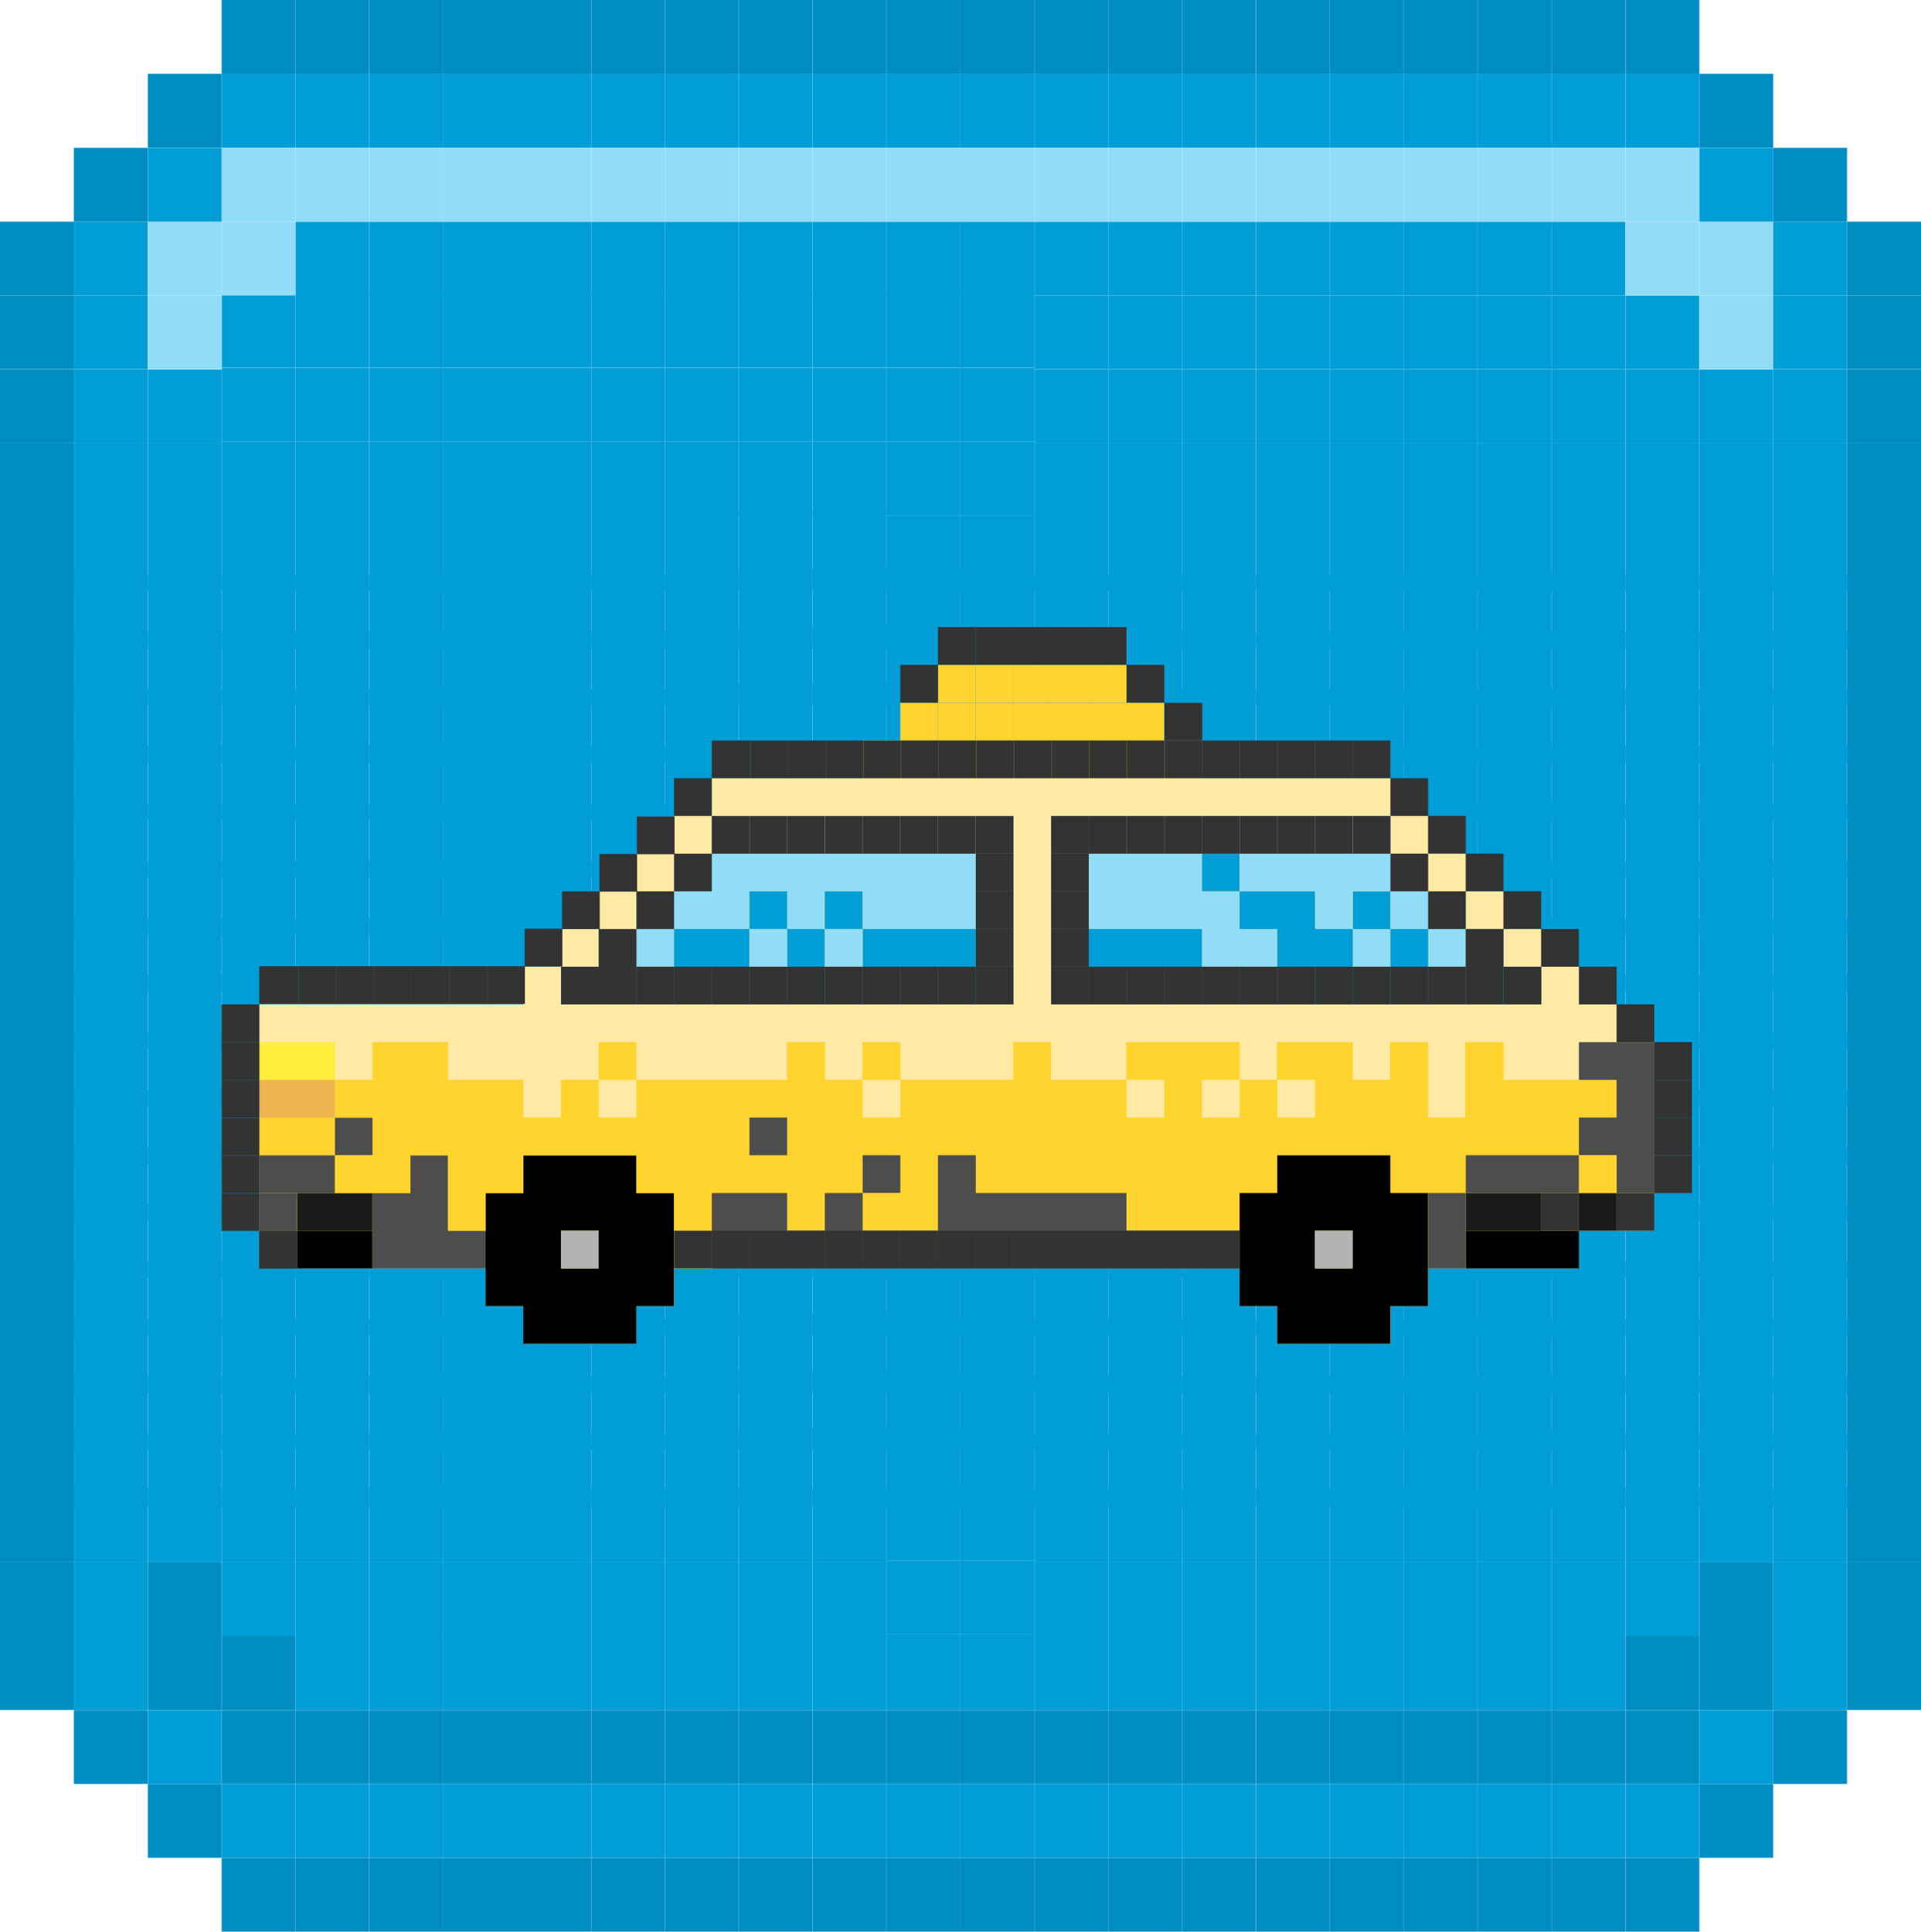 <?xml version="1.0" encoding="UTF-8"?><svg id="Capa_1" xmlns="http://www.w3.org/2000/svg" viewBox="0 0 140.23 141"><defs><style>.cls-1{fill:#008ec2;}.cls-2{fill:#eeb44f;}.cls-3{fill:#ffed3b;}.cls-4{fill:#ffeaa5;}.cls-5{fill:#ffd42f;}.cls-6{fill:#009dd6;}.cls-7{fill:#91ddf8;}.cls-8{fill:#b3b3b3;}.cls-9{fill:#333;}.cls-10{fill:#1a1a1a;}.cls-11{fill:#4d4d4d;}</style></defs><rect class="cls-1" x="16.18" y="124.82" width="5.39" height="5.39"/><rect class="cls-1" x="10.79" y="119.42" width="5.39" height="5.39"/><rect class="cls-1" x="21.57" y="124.82" width="5.39" height="5.39"/><rect class="cls-1" x="26.97" y="124.82" width="5.39" height="5.39"/><rect class="cls-1" x="32.36" y="124.82" width="5.39" height="5.39"/><rect class="cls-1" x="37.75" y="124.82" width="5.39" height="5.39"/><rect class="cls-1" x="43.15" y="124.82" width="5.39" height="5.39"/><rect class="cls-1" x="48.54" y="124.82" width="5.39" height="5.39"/><rect class="cls-1" x="53.93" y="124.82" width="5.39" height="5.39"/><rect class="cls-1" x="59.33" y="124.82" width="5.39" height="5.39"/><rect class="cls-1" x="64.72" y="124.82" width="5.39" height="5.39"/><rect class="cls-1" x="70.11" y="124.82" width="5.39" height="5.39"/><rect class="cls-1" x="75.51" y="124.82" width="5.39" height="5.39"/><rect class="cls-1" x="80.9" y="124.82" width="5.39" height="5.39"/><rect class="cls-1" x="86.29" y="124.82" width="5.39" height="5.39"/><rect class="cls-1" x="91.69" y="124.82" width="5.39" height="5.39"/><rect class="cls-1" x="97.08" y="124.82" width="5.39" height="5.39"/><rect class="cls-1" x="102.47" y="124.82" width="5.39" height="5.39"/><rect class="cls-1" x="107.87" y="124.82" width="5.39" height="5.39"/><rect class="cls-1" x="113.26" y="124.82" width="5.39" height="5.39"/><rect class="cls-1" x="118.66" y="124.82" width="5.39" height="5.39"/><rect class="cls-1" x="16.18" y="119.42" width="5.39" height="5.39"/><rect class="cls-1" x="118.66" y="119.42" width="5.39" height="5.39"/><rect class="cls-1" x="124.05" y="119.42" width="5.39" height="5.39"/><rect class="cls-1" x="10.79" y="114.03" width="5.39" height="5.39"/><rect class="cls-1" x="124.05" y="114.03" width="5.39" height="5.39"/><rect class="cls-6" x="21.57" y="119.42" width="5.39" height="5.39"/><rect class="cls-6" x="26.97" y="119.42" width="5.39" height="5.39"/><rect class="cls-6" x="32.36" y="119.42" width="5.39" height="5.39"/><rect class="cls-6" x="37.75" y="119.42" width="5.39" height="5.39"/><rect class="cls-6" x="43.15" y="119.42" width="5.39" height="5.39"/><rect class="cls-6" x="48.54" y="119.42" width="5.39" height="5.39"/><rect class="cls-6" x="53.93" y="119.42" width="5.39" height="5.39"/><rect class="cls-6" x="59.33" y="119.42" width="5.39" height="5.39"/><rect class="cls-6" x="64.72" y="119.3" width="5.39" height="5.51"/><rect class="cls-6" x="70.11" y="119.3" width="5.39" height="5.51"/><rect class="cls-6" x="75.51" y="119.42" width="5.39" height="5.39"/><rect class="cls-6" x="80.9" y="119.42" width="5.39" height="5.39"/><rect class="cls-6" x="86.29" y="119.42" width="5.39" height="5.39"/><rect class="cls-6" x="91.69" y="119.42" width="5.39" height="5.39"/><rect class="cls-6" x="97.08" y="119.42" width="5.39" height="5.39"/><rect class="cls-6" x="102.47" y="119.42" width="5.39" height="5.39"/><rect class="cls-6" x="107.87" y="119.42" width="5.39" height="5.39"/><rect class="cls-6" x="113.26" y="119.42" width="5.39" height="5.39"/><rect class="cls-6" x="16.18" y="114.03" width="5.39" height="5.39"/><rect class="cls-6" x="21.57" y="114.03" width="5.39" height="5.39"/><rect class="cls-6" x="26.97" y="114.03" width="5.39" height="5.39"/><rect class="cls-6" x="32.36" y="114.03" width="5.39" height="5.39"/><rect class="cls-6" x="37.75" y="114.03" width="5.39" height="5.39"/><rect class="cls-6" x="43.15" y="114.03" width="5.39" height="5.39"/><rect class="cls-6" x="48.54" y="114.03" width="5.39" height="5.39"/><rect class="cls-6" x="53.93" y="114.03" width="5.39" height="5.39"/><rect class="cls-6" x="59.33" y="114.03" width="5.39" height="5.39"/><rect class="cls-6" x="64.72" y="113.91" width="5.39" height="5.39"/><rect class="cls-6" x="70.11" y="113.91" width="5.39" height="5.39"/><rect class="cls-6" x="75.51" y="114.03" width="5.39" height="5.39"/><rect class="cls-6" x="80.9" y="114.03" width="5.39" height="5.39"/><rect class="cls-6" x="86.29" y="114.03" width="5.39" height="5.39"/><rect class="cls-6" x="91.69" y="114.03" width="5.39" height="5.39"/><rect class="cls-6" x="97.08" y="114.03" width="5.39" height="5.39"/><rect class="cls-6" x="102.47" y="114.03" width="5.39" height="5.39"/><rect class="cls-6" x="107.87" y="114.03" width="5.39" height="5.39"/><rect class="cls-6" x="113.26" y="114.03" width="5.39" height="5.39"/><rect class="cls-6" x="118.66" y="114.03" width="5.39" height="5.39"/><rect class="cls-6" x="10.79" y="108.64" width="5.39" height="5.39"/><rect class="cls-6" x="16.18" y="108.64" width="5.39" height="5.39"/><rect class="cls-6" x="21.57" y="108.64" width="5.39" height="5.39"/><rect class="cls-6" x="26.97" y="108.64" width="5.39" height="5.39"/><rect class="cls-6" x="32.36" y="108.64" width="5.39" height="5.39"/><rect class="cls-6" x="37.75" y="108.64" width="5.39" height="5.39"/><rect class="cls-6" x="43.15" y="108.64" width="5.39" height="5.39"/><rect class="cls-6" x="48.54" y="108.64" width="5.39" height="5.39"/><rect class="cls-6" x="53.93" y="108.64" width="5.39" height="5.39"/><rect class="cls-6" x="59.33" y="108.64" width="5.39" height="5.39"/><rect class="cls-6" x="64.72" y="108.52" width="5.39" height="5.39"/><rect class="cls-6" x="70.11" y="108.52" width="5.39" height="5.39"/><rect class="cls-6" x="75.51" y="108.64" width="5.39" height="5.39"/><rect class="cls-6" x="80.9" y="108.64" width="5.39" height="5.39"/><rect class="cls-6" x="86.29" y="108.64" width="5.39" height="5.39"/><rect class="cls-6" x="91.69" y="108.64" width="5.39" height="5.39"/><rect class="cls-6" x="97.08" y="108.64" width="5.39" height="5.39"/><rect class="cls-6" x="102.47" y="108.64" width="5.39" height="5.39"/><rect class="cls-6" x="107.87" y="108.64" width="5.39" height="5.39"/><rect class="cls-6" x="113.26" y="108.64" width="5.39" height="5.39"/><rect class="cls-6" x="118.66" y="108.64" width="5.39" height="5.39"/><rect class="cls-6" x="124.05" y="108.64" width="5.39" height="5.39"/><rect class="cls-6" x="10.79" y="37.75" width="5.39" height="5.39"/><rect class="cls-6" x="16.18" y="37.75" width="5.39" height="5.39"/><rect class="cls-6" x="21.57" y="37.75" width="5.39" height="5.39"/><rect class="cls-6" x="26.97" y="37.75" width="5.39" height="5.39"/><rect class="cls-6" x="32.36" y="37.75" width="5.39" height="5.39"/><rect class="cls-6" x="37.75" y="37.75" width="5.39" height="5.39"/><rect class="cls-6" x="43.15" y="37.75" width="5.39" height="5.39"/><rect class="cls-6" x="48.54" y="37.75" width="5.39" height="5.39"/><rect class="cls-6" x="53.93" y="37.31" width="5.39" height="5.84"/><rect class="cls-6" x="59.33" y="37.31" width="5.39" height="5.84"/><rect class="cls-6" x="64.72" y="37.63" width="5.39" height="5.39"/><rect class="cls-6" x="70.11" y="37.63" width="5.39" height="5.39"/><rect class="cls-6" x="75.51" y="37.75" width="5.39" height="5.39"/><rect class="cls-6" x="80.9" y="37.75" width="5.39" height="5.39"/><rect class="cls-6" x="86.29" y="37.75" width="5.39" height="5.39"/><rect class="cls-6" x="91.69" y="37.75" width="5.39" height="5.39"/><rect class="cls-6" x="97.08" y="37.75" width="5.39" height="5.39"/><rect class="cls-6" x="102.47" y="37.75" width="5.39" height="5.39"/><rect class="cls-6" x="107.87" y="37.75" width="5.39" height="5.39"/><rect class="cls-6" x="113.26" y="37.75" width="5.39" height="5.39"/><rect class="cls-6" x="118.66" y="37.75" width="5.39" height="5.39"/><rect class="cls-6" x="124.05" y="37.75" width="5.39" height="5.39"/><rect class="cls-6" x="10.79" y="32.36" width="5.39" height="5.39"/><rect class="cls-6" x="16.18" y="32.24" width="5.39" height="5.51"/><rect class="cls-6" x="21.57" y="32.24" width="5.39" height="5.51"/><rect class="cls-6" x="26.97" y="32.24" width="5.39" height="5.51"/><rect class="cls-6" x="32.36" y="32.24" width="5.39" height="5.51"/><rect class="cls-6" x="37.75" y="32.24" width="5.39" height="5.51"/><rect class="cls-6" x="43.15" y="32.24" width="5.39" height="5.51"/><rect class="cls-6" x="48.54" y="32.24" width="5.39" height="5.51"/><rect class="cls-6" x="53.93" y="32.24" width="5.39" height="5.39"/><rect class="cls-6" x="59.33" y="32.24" width="5.39" height="5.39"/><rect class="cls-6" x="64.72" y="32.24" width="5.39" height="5.39"/><rect class="cls-6" x="70.11" y="32.24" width="5.39" height="5.39"/><rect class="cls-6" x="75.51" y="32.36" width="5.39" height="5.39"/><rect class="cls-6" x="80.9" y="32.36" width="5.39" height="5.39"/><rect class="cls-6" x="86.29" y="32.36" width="5.39" height="5.39"/><rect class="cls-6" x="91.69" y="32.36" width="5.39" height="5.39"/><rect class="cls-6" x="97.08" y="32.36" width="5.39" height="5.39"/><rect class="cls-6" x="102.47" y="32.36" width="5.39" height="5.39"/><rect class="cls-6" x="107.87" y="32.36" width="5.39" height="5.39"/><rect class="cls-6" x="113.26" y="32.36" width="5.39" height="5.39"/><rect class="cls-6" x="118.66" y="32.36" width="5.39" height="5.39"/><rect class="cls-6" x="124.05" y="32.36" width="5.39" height="5.39"/><rect class="cls-6" x="10.79" y="26.97" width="5.39" height="5.39"/><rect class="cls-6" x="16.18" y="26.85" width="5.39" height="5.39"/><rect class="cls-6" x="21.57" y="26.85" width="5.39" height="5.39"/><rect class="cls-6" x="26.97" y="26.85" width="5.39" height="5.39"/><rect class="cls-6" x="32.36" y="26.85" width="5.39" height="5.39"/><rect class="cls-6" x="37.75" y="26.85" width="5.39" height="5.39"/><rect class="cls-6" x="43.15" y="26.85" width="5.39" height="5.39"/><rect class="cls-6" x="48.54" y="26.85" width="5.39" height="5.39"/><rect class="cls-6" x="53.93" y="26.85" width="5.39" height="5.39"/><rect class="cls-6" x="59.33" y="26.85" width="5.39" height="5.39"/><rect class="cls-6" x="64.72" y="26.85" width="5.39" height="5.39"/><rect class="cls-6" x="70.11" y="26.85" width="5.39" height="5.39"/><rect class="cls-6" x="75.51" y="26.97" width="5.39" height="5.39"/><rect class="cls-6" x="80.9" y="26.97" width="5.39" height="5.39"/><rect class="cls-6" x="86.29" y="26.97" width="5.39" height="5.39"/><rect class="cls-6" x="91.69" y="26.97" width="5.39" height="5.39"/><rect class="cls-6" x="97.08" y="26.97" width="5.39" height="5.39"/><rect class="cls-6" x="102.47" y="26.97" width="5.39" height="5.39"/><rect class="cls-6" x="107.87" y="26.97" width="5.39" height="5.39"/><rect class="cls-6" x="113.26" y="26.97" width="5.39" height="5.39"/><rect class="cls-6" x="118.66" y="26.97" width="5.39" height="5.39"/><rect class="cls-6" x="124.05" y="26.97" width="5.39" height="5.39"/><rect class="cls-6" x="16.18" y="21.45" width="5.39" height="5.39"/><rect class="cls-6" x="21.57" y="21.45" width="5.39" height="5.39"/><rect class="cls-6" x="26.97" y="21.45" width="5.39" height="5.39"/><rect class="cls-6" x="32.36" y="21.45" width="5.39" height="5.39"/><rect class="cls-6" x="37.75" y="21.45" width="5.39" height="5.39"/><rect class="cls-6" x="43.15" y="21.45" width="5.39" height="5.39"/><rect class="cls-6" x="48.54" y="21.45" width="5.39" height="5.39"/><rect class="cls-6" x="53.93" y="21.45" width="5.39" height="5.39"/><rect class="cls-6" x="59.33" y="21.45" width="5.39" height="5.39"/><rect class="cls-6" x="64.72" y="21.45" width="5.39" height="5.39"/><rect class="cls-6" x="70.11" y="21.45" width="5.39" height="5.39"/><rect class="cls-6" x="75.51" y="21.57" width="5.39" height="5.39"/><rect class="cls-6" x="80.9" y="21.57" width="5.39" height="5.39"/><rect class="cls-6" x="86.29" y="21.57" width="5.39" height="5.39"/><rect class="cls-6" x="91.69" y="21.57" width="5.39" height="5.39"/><rect class="cls-6" x="97.08" y="21.57" width="5.39" height="5.39"/><rect class="cls-6" x="102.47" y="21.57" width="5.39" height="5.39"/><rect class="cls-6" x="107.87" y="21.57" width="5.39" height="5.39"/><rect class="cls-6" x="113.26" y="21.57" width="5.39" height="5.39"/><rect class="cls-6" x="118.66" y="21.57" width="5.39" height="5.39"/><rect class="cls-6" x="21.57" y="16.18" width="5.39" height="5.39"/><rect class="cls-6" x="26.97" y="16.18" width="5.39" height="5.39"/><rect class="cls-6" x="32.36" y="16.18" width="5.39" height="5.39"/><rect class="cls-6" x="37.75" y="16.18" width="5.39" height="5.39"/><rect class="cls-6" x="43.15" y="16.18" width="5.39" height="5.39"/><rect class="cls-6" x="48.54" y="16.18" width="5.39" height="5.39"/><rect class="cls-6" x="53.93" y="16.18" width="5.39" height="5.39"/><rect class="cls-6" x="59.33" y="16.18" width="5.39" height="5.39"/><rect class="cls-6" x="64.72" y="16.18" width="5.39" height="5.39"/><rect class="cls-6" x="70.11" y="16.18" width="5.39" height="5.39"/><rect class="cls-6" x="75.51" y="16.18" width="5.39" height="5.39"/><rect class="cls-6" x="80.9" y="16.18" width="5.39" height="5.39"/><rect class="cls-6" x="86.29" y="16.18" width="5.39" height="5.39"/><rect class="cls-6" x="91.69" y="16.18" width="5.39" height="5.39"/><rect class="cls-6" x="97.08" y="16.18" width="5.39" height="5.39"/><rect class="cls-6" x="102.47" y="16.18" width="5.39" height="5.39"/><rect class="cls-6" x="107.87" y="16.18" width="5.39" height="5.39"/><rect class="cls-6" x="113.26" y="16.18" width="5.39" height="5.39"/><rect class="cls-7" x="10.79" y="21.57" width="5.39" height="5.39"/><rect class="cls-7" x="124.05" y="21.57" width="5.39" height="5.39"/><rect class="cls-7" x="10.79" y="16.18" width="5.39" height="5.39"/><rect class="cls-7" x="16.18" y="16.18" width="5.39" height="5.39"/><rect class="cls-7" x="118.66" y="16.18" width="5.39" height="5.39"/><rect class="cls-7" x="124.05" y="16.18" width="5.39" height="5.39"/><rect class="cls-7" x="16.18" y="10.79" width="5.39" height="5.39"/><rect class="cls-7" x="21.57" y="10.79" width="5.39" height="5.39"/><rect class="cls-7" x="26.97" y="10.79" width="5.39" height="5.39"/><rect class="cls-7" x="32.36" y="10.79" width="5.39" height="5.39"/><rect class="cls-7" x="37.75" y="10.79" width="5.39" height="5.39"/><rect class="cls-7" x="43.15" y="10.79" width="5.39" height="5.39"/><rect class="cls-7" x="48.54" y="10.79" width="5.39" height="5.39"/><rect class="cls-7" x="53.93" y="10.79" width="5.39" height="5.39"/><rect class="cls-7" x="59.33" y="10.79" width="5.39" height="5.39"/><rect class="cls-7" x="64.72" y="10.79" width="5.39" height="5.39"/><rect class="cls-7" x="70.11" y="10.79" width="5.39" height="5.39"/><rect class="cls-7" x="75.51" y="10.79" width="5.39" height="5.39"/><rect class="cls-7" x="80.9" y="10.79" width="5.39" height="5.39"/><rect class="cls-7" x="86.29" y="10.79" width="5.39" height="5.39"/><rect class="cls-7" x="91.69" y="10.79" width="5.39" height="5.39"/><rect class="cls-7" x="97.08" y="10.79" width="5.39" height="5.39"/><rect class="cls-7" x="102.47" y="10.79" width="5.39" height="5.39"/><rect class="cls-7" x="107.87" y="10.79" width="5.39" height="5.39"/><rect class="cls-7" x="113.26" y="10.79" width="5.39" height="5.39"/><rect class="cls-7" x="118.66" y="10.79" width="5.39" height="5.39"/><rect class="cls-6" x="16.18" y="130.21" width="5.39" height="5.39"/><rect class="cls-6" x="21.57" y="130.21" width="5.39" height="5.39"/><rect class="cls-6" x="26.97" y="130.21" width="5.39" height="5.39"/><rect class="cls-6" x="32.36" y="130.21" width="5.39" height="5.39"/><rect class="cls-6" x="37.75" y="130.21" width="5.39" height="5.39"/><rect class="cls-6" x="43.15" y="130.21" width="5.39" height="5.39"/><rect class="cls-6" x="48.54" y="130.21" width="5.39" height="5.39"/><rect class="cls-6" x="53.93" y="130.21" width="5.39" height="5.39"/><rect class="cls-6" x="59.33" y="130.21" width="5.39" height="5.39"/><rect class="cls-6" x="64.72" y="130.21" width="5.39" height="5.39"/><rect class="cls-6" x="70.11" y="130.21" width="5.39" height="5.39"/><rect class="cls-6" x="75.51" y="130.21" width="5.39" height="5.39"/><rect class="cls-6" x="80.9" y="130.21" width="5.39" height="5.39"/><rect class="cls-6" x="86.29" y="130.21" width="5.39" height="5.39"/><rect class="cls-6" x="91.69" y="130.21" width="5.39" height="5.39"/><rect class="cls-6" x="97.08" y="130.21" width="5.39" height="5.39"/><rect class="cls-6" x="102.47" y="130.21" width="5.39" height="5.39"/><rect class="cls-6" x="107.87" y="130.21" width="5.39" height="5.39"/><rect class="cls-6" x="113.26" y="130.21" width="5.39" height="5.39"/><rect class="cls-6" x="118.66" y="130.21" width="5.39" height="5.39"/><rect class="cls-6" x="10.79" y="124.82" width="5.39" height="5.39"/><rect class="cls-6" x="124.05" y="124.82" width="5.39" height="5.39"/><rect class="cls-6" x="5.39" y="119.42" width="5.39" height="5.39"/><rect class="cls-6" x="129.44" y="119.42" width="5.39" height="5.39"/><rect class="cls-6" x="5.39" y="114.03" width="5.39" height="5.39"/><rect class="cls-6" x="129.44" y="114.03" width="5.39" height="5.39"/><rect class="cls-6" x="5.39" y="108.64" width="5.39" height="5.39"/><rect class="cls-6" x="129.44" y="108.64" width="5.39" height="5.39"/><rect class="cls-6" x="5.39" y="37.75" width="5.39" height="5.39"/><rect class="cls-6" x="129.44" y="37.75" width="5.39" height="5.39"/><rect class="cls-6" x="5.39" y="32.36" width="5.39" height="5.39"/><rect class="cls-6" x="129.44" y="32.36" width="5.39" height="5.39"/><rect class="cls-6" x="5.39" y="26.97" width="5.39" height="5.39"/><rect class="cls-6" x="129.44" y="26.97" width="5.39" height="5.39"/><rect class="cls-6" x="5.39" y="21.57" width="5.39" height="5.39"/><rect class="cls-6" x="129.44" y="21.57" width="5.39" height="5.39"/><rect class="cls-6" x="5.39" y="16.18" width="5.39" height="5.39"/><rect class="cls-6" x="129.44" y="16.18" width="5.39" height="5.39"/><rect class="cls-6" x="10.79" y="10.79" width="5.39" height="5.39"/><rect class="cls-6" x="124.05" y="10.79" width="5.39" height="5.39"/><rect class="cls-6" x="16.18" y="5.39" width="5.39" height="5.39"/><rect class="cls-6" x="21.57" y="5.39" width="5.39" height="5.39"/><rect class="cls-6" x="26.97" y="5.39" width="5.39" height="5.39"/><rect class="cls-6" x="32.36" y="5.39" width="5.39" height="5.39"/><rect class="cls-6" x="37.75" y="5.39" width="5.39" height="5.39"/><rect class="cls-6" x="43.15" y="5.39" width="5.39" height="5.39"/><rect class="cls-6" x="48.54" y="5.39" width="5.39" height="5.39"/><rect class="cls-6" x="53.93" y="5.39" width="5.39" height="5.39"/><rect class="cls-6" x="59.33" y="5.39" width="5.39" height="5.39"/><rect class="cls-6" x="64.72" y="5.39" width="5.39" height="5.39"/><rect class="cls-6" x="70.11" y="5.39" width="5.39" height="5.39"/><rect class="cls-6" x="75.51" y="5.39" width="5.39" height="5.39"/><rect class="cls-6" x="80.9" y="5.39" width="5.39" height="5.39"/><rect class="cls-6" x="86.29" y="5.39" width="5.39" height="5.39"/><rect class="cls-6" x="91.69" y="5.39" width="5.39" height="5.39"/><rect class="cls-6" x="97.08" y="5.39" width="5.39" height="5.39"/><rect class="cls-6" x="102.47" y="5.39" width="5.39" height="5.39"/><rect class="cls-6" x="107.87" y="5.39" width="5.39" height="5.39"/><rect class="cls-6" x="113.26" y="5.39" width="5.39" height="5.39"/><rect class="cls-6" x="118.66" y="5.39" width="5.39" height="5.39"/><rect class="cls-1" x="16.18" y="135.6" width="5.39" height="5.39"/><rect class="cls-1" x="21.57" y="135.6" width="5.39" height="5.39"/><rect class="cls-1" x="26.97" y="135.6" width="5.39" height="5.39"/><rect class="cls-1" x="32.36" y="135.6" width="5.39" height="5.39"/><rect class="cls-1" x="37.75" y="135.6" width="5.39" height="5.39"/><rect class="cls-1" x="43.15" y="135.6" width="5.39" height="5.39"/><rect class="cls-1" x="48.54" y="135.6" width="5.39" height="5.39"/><rect class="cls-1" x="53.93" y="135.6" width="5.39" height="5.39"/><rect class="cls-1" x="59.33" y="135.6" width="5.39" height="5.39"/><rect class="cls-1" x="64.72" y="135.6" width="5.39" height="5.39"/><rect class="cls-1" x="70.11" y="135.6" width="5.39" height="5.39"/><rect class="cls-1" x="75.51" y="135.6" width="5.39" height="5.39"/><rect class="cls-1" x="80.9" y="135.6" width="5.39" height="5.39"/><rect class="cls-1" x="86.29" y="135.6" width="5.39" height="5.39"/><rect class="cls-1" x="91.69" y="135.6" width="5.39" height="5.39"/><rect class="cls-1" x="97.08" y="135.6" width="5.39" height="5.39"/><rect class="cls-1" x="102.47" y="135.6" width="5.39" height="5.39"/><rect class="cls-1" x="107.87" y="135.6" width="5.39" height="5.39"/><rect class="cls-1" x="113.26" y="135.6" width="5.39" height="5.39"/><rect class="cls-1" x="118.66" y="135.6" width="5.39" height="5.39"/><rect class="cls-1" x="10.79" y="130.21" width="5.39" height="5.39"/><rect class="cls-1" x="124.05" y="130.21" width="5.39" height="5.39"/><rect class="cls-1" x="5.39" y="124.82" width="5.39" height="5.39"/><rect class="cls-1" x="129.44" y="124.82" width="5.39" height="5.39"/><rect class="cls-1" x="0" y="119.42" width="5.39" height="5.39"/><rect class="cls-1" x="134.84" y="119.42" width="5.39" height="5.39"/><rect class="cls-1" x="0" y="114.03" width="5.39" height="5.39"/><rect class="cls-1" x="134.84" y="114.03" width="5.39" height="5.39"/><rect class="cls-1" x="0" y="108.64" width="5.39" height="5.39"/><rect class="cls-1" x="134.84" y="108.64" width="5.39" height="5.39"/><rect class="cls-1" x="0" y="37.75" width="5.39" height="5.39"/><rect class="cls-1" x="134.84" y="37.75" width="5.39" height="5.39"/><rect class="cls-6" x="10.79" y="41.93" width="5.39" height="5.39"/><rect class="cls-6" x="16.18" y="41.93" width="5.39" height="5.39"/><rect class="cls-6" x="21.57" y="41.93" width="5.39" height="5.39"/><rect class="cls-6" x="26.97" y="41.93" width="5.39" height="5.39"/><rect class="cls-6" x="32.36" y="41.93" width="5.39" height="5.39"/><rect class="cls-6" x="37.75" y="41.93" width="5.39" height="5.39"/><rect class="cls-6" x="43.15" y="41.93" width="5.39" height="5.39"/><rect class="cls-6" x="48.54" y="41.93" width="5.39" height="5.39"/><rect class="cls-6" x="53.93" y="41.49" width="5.39" height="5.84"/><rect class="cls-6" x="59.33" y="41.49" width="5.39" height="5.84"/><rect class="cls-6" x="64.72" y="41.81" width="5.39" height="5.39"/><rect class="cls-6" x="70.11" y="41.81" width="5.39" height="5.39"/><rect class="cls-6" x="75.51" y="41.93" width="5.39" height="5.39"/><rect class="cls-6" x="80.9" y="41.93" width="5.39" height="5.39"/><rect class="cls-6" x="86.29" y="41.93" width="5.39" height="5.39"/><rect class="cls-6" x="91.69" y="41.93" width="5.39" height="5.39"/><rect class="cls-6" x="97.08" y="41.93" width="5.39" height="5.39"/><rect class="cls-6" x="102.47" y="41.93" width="5.39" height="5.39"/><rect class="cls-6" x="107.87" y="41.93" width="5.39" height="5.39"/><rect class="cls-6" x="113.26" y="41.93" width="5.39" height="5.39"/><rect class="cls-6" x="118.66" y="41.93" width="5.39" height="5.39"/><rect class="cls-6" x="124.05" y="41.93" width="5.39" height="5.39"/><rect class="cls-6" x="5.39" y="41.93" width="5.39" height="5.39"/><rect class="cls-6" x="129.44" y="41.93" width="5.39" height="5.39"/><rect class="cls-1" x="0" y="41.93" width="5.39" height="5.39"/><rect class="cls-1" x="134.84" y="41.93" width="5.39" height="5.39"/><rect class="cls-6" x="10.79" y="46.11" width="5.39" height="5.39"/><rect class="cls-6" x="16.18" y="46.11" width="5.39" height="5.39"/><rect class="cls-6" x="21.57" y="46.11" width="5.39" height="5.39"/><rect class="cls-6" x="26.97" y="46.11" width="5.39" height="5.39"/><rect class="cls-6" x="32.36" y="46.11" width="5.39" height="5.39"/><rect class="cls-6" x="37.75" y="46.11" width="5.39" height="5.39"/><rect class="cls-6" x="43.15" y="46.11" width="5.39" height="5.39"/><rect class="cls-6" x="48.54" y="46.11" width="5.39" height="5.39"/><rect class="cls-6" x="53.93" y="45.66" width="5.39" height="5.84"/><rect class="cls-6" x="59.33" y="45.66" width="5.39" height="5.84"/><rect class="cls-6" x="64.72" y="45.99" width="5.39" height="5.39"/><rect class="cls-6" x="70.11" y="45.99" width="5.39" height="5.39"/><rect class="cls-6" x="75.51" y="46.11" width="5.39" height="5.39"/><rect class="cls-6" x="80.9" y="46.11" width="5.39" height="5.39"/><rect class="cls-6" x="86.29" y="46.11" width="5.39" height="5.39"/><rect class="cls-6" x="91.69" y="46.11" width="5.39" height="5.39"/><rect class="cls-6" x="97.08" y="46.11" width="5.39" height="5.39"/><rect class="cls-6" x="102.47" y="46.11" width="5.39" height="5.39"/><rect class="cls-6" x="107.87" y="46.11" width="5.39" height="5.39"/><rect class="cls-6" x="113.26" y="46.11" width="5.39" height="5.39"/><rect class="cls-6" x="118.66" y="46.11" width="5.39" height="5.39"/><rect class="cls-6" x="124.05" y="46.11" width="5.39" height="5.39"/><rect class="cls-6" x="5.39" y="46.11" width="5.39" height="5.39"/><rect class="cls-6" x="129.44" y="46.11" width="5.39" height="5.39"/><rect class="cls-1" x="0" y="46.11" width="5.39" height="5.39"/><rect class="cls-1" x="134.84" y="46.11" width="5.39" height="5.39"/><rect class="cls-6" x="10.79" y="50.29" width="5.39" height="5.39"/><rect class="cls-6" x="16.18" y="50.29" width="5.39" height="5.39"/><rect class="cls-6" x="21.57" y="50.29" width="5.39" height="5.39"/><rect class="cls-6" x="26.97" y="50.29" width="5.39" height="5.39"/><rect class="cls-6" x="32.36" y="50.29" width="5.39" height="5.39"/><rect class="cls-6" x="37.75" y="50.29" width="5.39" height="5.39"/><rect class="cls-6" x="43.15" y="50.29" width="5.39" height="5.39"/><rect class="cls-6" x="48.54" y="50.29" width="5.39" height="5.39"/><rect class="cls-6" x="53.93" y="49.84" width="5.39" height="5.84"/><rect class="cls-6" x="59.33" y="49.84" width="5.39" height="5.84"/><rect class="cls-6" x="64.72" y="50.17" width="5.39" height="5.39"/><rect class="cls-6" x="70.11" y="50.17" width="5.39" height="5.39"/><rect class="cls-6" x="75.51" y="50.29" width="5.39" height="5.39"/><rect class="cls-6" x="80.9" y="50.29" width="5.39" height="5.39"/><rect class="cls-6" x="86.29" y="50.29" width="5.39" height="5.39"/><rect class="cls-6" x="91.69" y="50.29" width="5.39" height="5.39"/><rect class="cls-6" x="97.08" y="50.29" width="5.39" height="5.39"/><rect class="cls-6" x="102.47" y="50.29" width="5.39" height="5.39"/><rect class="cls-6" x="107.87" y="50.29" width="5.39" height="5.39"/><rect class="cls-6" x="113.26" y="50.29" width="5.39" height="5.39"/><rect class="cls-6" x="118.66" y="50.29" width="5.39" height="5.39"/><rect class="cls-6" x="124.05" y="50.29" width="5.39" height="5.39"/><rect class="cls-6" x="5.39" y="50.29" width="5.39" height="5.39"/><rect class="cls-6" x="129.44" y="50.29" width="5.39" height="5.39"/><rect class="cls-1" x="0" y="50.29" width="5.39" height="5.39"/><rect class="cls-1" x="134.84" y="50.29" width="5.39" height="5.39"/><rect class="cls-6" x="10.79" y="54.47" width="5.39" height="5.39"/><rect class="cls-6" x="16.18" y="54.47" width="5.39" height="5.39"/><rect class="cls-6" x="21.57" y="54.47" width="5.39" height="5.39"/><rect class="cls-6" x="26.97" y="54.47" width="5.39" height="5.39"/><rect class="cls-6" x="32.36" y="54.47" width="5.39" height="5.39"/><rect class="cls-6" x="37.75" y="54.47" width="5.39" height="5.39"/><rect class="cls-6" x="43.15" y="54.47" width="5.39" height="5.39"/><rect class="cls-6" x="48.54" y="54.47" width="5.39" height="5.39"/><rect class="cls-6" x="53.93" y="54.02" width="5.39" height="5.84"/><rect class="cls-6" x="59.33" y="54.02" width="5.39" height="5.84"/><rect class="cls-6" x="64.72" y="54.35" width="5.39" height="5.39"/><rect class="cls-6" x="70.11" y="54.35" width="5.39" height="5.39"/><rect class="cls-6" x="75.51" y="54.47" width="5.39" height="5.39"/><rect class="cls-6" x="80.9" y="54.47" width="5.39" height="5.39"/><rect class="cls-6" x="86.29" y="54.47" width="5.39" height="5.39"/><rect class="cls-6" x="91.69" y="54.47" width="5.39" height="5.39"/><rect class="cls-6" x="97.08" y="54.47" width="5.39" height="5.39"/><rect class="cls-6" x="102.47" y="54.47" width="5.39" height="5.39"/><rect class="cls-6" x="107.87" y="54.47" width="5.39" height="5.39"/><rect class="cls-6" x="113.26" y="54.47" width="5.39" height="5.39"/><rect class="cls-6" x="118.66" y="54.47" width="5.39" height="5.39"/><rect class="cls-6" x="124.05" y="54.47" width="5.39" height="5.39"/><rect class="cls-6" x="5.39" y="54.47" width="5.39" height="5.39"/><rect class="cls-6" x="129.44" y="54.47" width="5.39" height="5.39"/><rect class="cls-1" x="0" y="54.47" width="5.39" height="5.39"/><rect class="cls-1" x="134.84" y="54.47" width="5.39" height="5.39"/><rect class="cls-6" x="10.79" y="58.65" width="5.39" height="5.39"/><rect class="cls-6" x="16.18" y="58.65" width="5.39" height="5.39"/><rect class="cls-6" x="21.57" y="58.65" width="5.39" height="5.39"/><rect class="cls-6" x="26.97" y="58.65" width="5.39" height="5.39"/><rect class="cls-6" x="32.36" y="58.65" width="5.39" height="5.39"/><rect class="cls-6" x="37.75" y="58.65" width="5.39" height="5.39"/><rect class="cls-6" x="43.15" y="58.65" width="5.39" height="5.39"/><rect class="cls-6" x="48.54" y="58.65" width="5.39" height="5.39"/><rect class="cls-6" x="53.93" y="58.2" width="5.39" height="5.84"/><rect class="cls-6" x="59.33" y="58.2" width="5.39" height="5.84"/><rect class="cls-6" x="64.72" y="58.53" width="5.39" height="5.39"/><rect class="cls-6" x="70.11" y="58.53" width="5.39" height="5.39"/><rect class="cls-6" x="75.51" y="58.65" width="5.39" height="5.39"/><rect class="cls-6" x="80.9" y="58.65" width="5.39" height="5.39"/><rect class="cls-6" x="86.29" y="58.65" width="5.39" height="5.39"/><rect class="cls-6" x="91.69" y="58.65" width="5.39" height="5.39"/><rect class="cls-6" x="97.08" y="58.65" width="5.39" height="5.39"/><rect class="cls-6" x="102.47" y="58.65" width="5.39" height="5.39"/><rect class="cls-6" x="107.87" y="58.65" width="5.39" height="5.39"/><rect class="cls-6" x="113.26" y="58.65" width="5.39" height="5.39"/><rect class="cls-6" x="118.66" y="58.65" width="5.39" height="5.39"/><rect class="cls-6" x="124.05" y="58.65" width="5.39" height="5.39"/><rect class="cls-6" x="5.39" y="58.65" width="5.39" height="5.39"/><rect class="cls-6" x="129.44" y="58.65" width="5.39" height="5.39"/><rect class="cls-1" x="0" y="58.65" width="5.39" height="5.39"/><rect class="cls-1" x="134.84" y="58.65" width="5.39" height="5.39"/><rect class="cls-6" x="10.79" y="62.83" width="5.39" height="5.39"/><rect class="cls-6" x="16.18" y="62.83" width="5.39" height="5.39"/><rect class="cls-6" x="21.57" y="62.83" width="5.39" height="5.39"/><rect class="cls-6" x="26.97" y="62.83" width="5.39" height="5.39"/><rect class="cls-6" x="32.36" y="62.83" width="5.39" height="5.39"/><rect class="cls-6" x="37.75" y="62.83" width="5.39" height="5.39"/><rect class="cls-6" x="43.15" y="62.83" width="5.39" height="5.39"/><rect class="cls-6" x="48.54" y="62.83" width="5.39" height="5.39"/><rect class="cls-6" x="53.93" y="62.38" width="5.39" height="5.84"/><rect class="cls-6" x="59.33" y="62.38" width="5.39" height="5.84"/><rect class="cls-6" x="64.72" y="62.71" width="5.39" height="5.39"/><rect class="cls-6" x="70.11" y="62.71" width="5.39" height="5.39"/><rect class="cls-6" x="75.51" y="62.83" width="5.39" height="5.39"/><rect class="cls-6" x="80.9" y="62.83" width="5.39" height="5.39"/><rect class="cls-6" x="86.29" y="62.83" width="5.39" height="5.39"/><rect class="cls-6" x="91.69" y="62.83" width="5.39" height="5.39"/><rect class="cls-6" x="97.08" y="62.83" width="5.39" height="5.39"/><rect class="cls-6" x="102.47" y="62.83" width="5.39" height="5.39"/><rect class="cls-6" x="107.87" y="62.83" width="5.39" height="5.39"/><rect class="cls-6" x="113.26" y="62.83" width="5.39" height="5.39"/><rect class="cls-6" x="118.66" y="62.83" width="5.39" height="5.39"/><rect class="cls-6" x="124.05" y="62.83" width="5.39" height="5.39"/><rect class="cls-6" x="5.39" y="62.83" width="5.39" height="5.39"/><rect class="cls-6" x="129.44" y="62.83" width="5.39" height="5.39"/><rect class="cls-1" x="0" y="62.83" width="5.39" height="5.39"/><rect class="cls-1" x="134.84" y="62.83" width="5.39" height="5.39"/><rect class="cls-6" x="10.79" y="67.01" width="5.39" height="5.39"/><rect class="cls-6" x="16.18" y="67.01" width="5.39" height="5.39"/><rect class="cls-6" x="21.57" y="67.01" width="5.39" height="5.39"/><rect class="cls-6" x="26.97" y="67.01" width="5.39" height="5.39"/><rect class="cls-6" x="32.36" y="67.01" width="5.39" height="5.39"/><rect class="cls-6" x="37.75" y="67.01" width="5.39" height="5.39"/><rect class="cls-6" x="43.15" y="67.01" width="5.39" height="5.39"/><rect class="cls-6" x="48.54" y="67.01" width="5.39" height="5.39"/><rect class="cls-6" x="53.93" y="66.56" width="5.39" height="5.84"/><rect class="cls-6" x="59.33" y="66.56" width="5.39" height="5.84"/><rect class="cls-6" x="64.72" y="66.89" width="5.39" height="5.39"/><rect class="cls-6" x="70.11" y="66.89" width="5.39" height="5.39"/><rect class="cls-6" x="75.51" y="67.01" width="5.39" height="5.39"/><rect class="cls-6" x="80.9" y="67.01" width="5.39" height="5.39"/><rect class="cls-6" x="86.29" y="67.01" width="5.39" height="5.39"/><rect class="cls-6" x="91.69" y="67.01" width="5.39" height="5.39"/><rect class="cls-6" x="97.08" y="67.01" width="5.39" height="5.39"/><rect class="cls-6" x="102.47" y="67.01" width="5.39" height="5.39"/><rect class="cls-6" x="107.87" y="67.01" width="5.39" height="5.39"/><rect class="cls-6" x="113.26" y="67.01" width="5.39" height="5.39"/><rect class="cls-6" x="118.66" y="67.01" width="5.39" height="5.39"/><rect class="cls-6" x="124.05" y="67.01" width="5.39" height="5.39"/><rect class="cls-6" x="5.39" y="67.01" width="5.39" height="5.39"/><rect class="cls-6" x="129.44" y="67.01" width="5.39" height="5.39"/><rect class="cls-1" x="0" y="67.01" width="5.39" height="5.39"/><rect class="cls-1" x="134.84" y="67.01" width="5.39" height="5.39"/><rect class="cls-6" x="10.79" y="71.19" width="5.39" height="5.39"/><rect class="cls-6" x="16.18" y="71.19" width="5.39" height="5.39"/><rect class="cls-6" x="21.57" y="71.19" width="5.39" height="5.39"/><rect class="cls-6" x="26.97" y="71.19" width="5.39" height="5.39"/><rect class="cls-6" x="32.36" y="71.19" width="5.39" height="5.39"/><rect class="cls-6" x="37.75" y="71.19" width="5.39" height="5.39"/><rect class="cls-6" x="43.15" y="71.19" width="5.39" height="5.39"/><rect class="cls-6" x="48.54" y="71.19" width="5.39" height="5.39"/><rect class="cls-6" x="53.93" y="70.74" width="5.39" height="5.84"/><rect class="cls-6" x="59.33" y="70.74" width="5.39" height="5.84"/><rect class="cls-6" x="64.72" y="71.07" width="5.39" height="5.39"/><rect class="cls-6" x="70.11" y="71.07" width="5.39" height="5.39"/><rect class="cls-6" x="75.51" y="71.19" width="5.39" height="5.39"/><rect class="cls-6" x="80.9" y="71.19" width="5.39" height="5.39"/><rect class="cls-6" x="86.29" y="71.19" width="5.39" height="5.39"/><rect class="cls-6" x="91.69" y="71.19" width="5.39" height="5.39"/><rect class="cls-6" x="97.08" y="71.19" width="5.39" height="5.39"/><rect class="cls-6" x="102.47" y="71.19" width="5.39" height="5.39"/><rect class="cls-6" x="107.87" y="71.19" width="5.39" height="5.39"/><rect class="cls-6" x="113.26" y="71.19" width="5.39" height="5.39"/><rect class="cls-6" x="118.66" y="71.19" width="5.39" height="5.39"/><rect class="cls-6" x="124.05" y="71.19" width="5.39" height="5.39"/><rect class="cls-6" x="5.39" y="71.19" width="5.39" height="5.39"/><rect class="cls-6" x="129.44" y="71.19" width="5.39" height="5.39"/><rect class="cls-1" x="0" y="71.19" width="5.39" height="5.39"/><rect class="cls-1" x="134.84" y="71.19" width="5.39" height="5.39"/><rect class="cls-6" x="10.79" y="75.37" width="5.39" height="5.39"/><rect class="cls-6" x="16.18" y="75.37" width="5.39" height="5.39"/><rect class="cls-6" x="21.57" y="75.37" width="5.39" height="5.39"/><rect class="cls-6" x="26.97" y="75.37" width="5.39" height="5.39"/><rect class="cls-6" x="32.36" y="75.37" width="5.39" height="5.39"/><rect class="cls-6" x="37.75" y="75.37" width="5.39" height="5.39"/><rect class="cls-6" x="43.15" y="75.37" width="5.39" height="5.39"/><rect class="cls-6" x="48.54" y="75.37" width="5.39" height="5.39"/><rect class="cls-6" x="53.93" y="74.92" width="5.39" height="5.84"/><rect class="cls-6" x="59.33" y="74.92" width="5.39" height="5.84"/><rect class="cls-6" x="64.72" y="75.25" width="5.39" height="5.39"/><rect class="cls-6" x="70.11" y="75.25" width="5.39" height="5.39"/><rect class="cls-6" x="75.51" y="75.37" width="5.39" height="5.39"/><rect class="cls-6" x="80.9" y="75.37" width="5.39" height="5.39"/><rect class="cls-6" x="86.29" y="75.37" width="5.39" height="5.39"/><rect class="cls-6" x="91.69" y="75.37" width="5.39" height="5.39"/><rect class="cls-6" x="97.08" y="75.37" width="5.39" height="5.39"/><rect class="cls-6" x="102.47" y="75.37" width="5.39" height="5.39"/><rect class="cls-6" x="107.87" y="75.37" width="5.39" height="5.39"/><rect class="cls-6" x="113.26" y="75.37" width="5.39" height="5.39"/><rect class="cls-6" x="118.66" y="75.37" width="5.39" height="5.39"/><rect class="cls-6" x="124.05" y="75.37" width="5.39" height="5.39"/><rect class="cls-6" x="5.39" y="75.37" width="5.39" height="5.39"/><rect class="cls-6" x="129.44" y="75.37" width="5.39" height="5.39"/><rect class="cls-1" x="0" y="75.37" width="5.39" height="5.39"/><rect class="cls-1" x="134.84" y="75.37" width="5.39" height="5.39"/><rect class="cls-6" x="10.79" y="79.55" width="5.39" height="5.39"/><rect class="cls-6" x="16.18" y="79.55" width="5.39" height="5.39"/><rect class="cls-6" x="21.57" y="79.55" width="5.39" height="5.39"/><rect class="cls-6" x="26.97" y="79.55" width="5.39" height="5.39"/><rect class="cls-6" x="32.36" y="79.55" width="5.39" height="5.39"/><rect class="cls-6" x="37.75" y="79.55" width="5.39" height="5.39"/><rect class="cls-6" x="43.15" y="79.55" width="5.39" height="5.39"/><rect class="cls-6" x="48.54" y="79.55" width="5.39" height="5.39"/><rect class="cls-6" x="53.93" y="79.1" width="5.39" height="5.84"/><rect class="cls-6" x="59.33" y="79.1" width="5.39" height="5.84"/><rect class="cls-6" x="64.72" y="79.43" width="5.39" height="5.39"/><rect class="cls-6" x="70.11" y="79.43" width="5.39" height="5.39"/><rect class="cls-6" x="75.51" y="79.55" width="5.39" height="5.39"/><rect class="cls-6" x="80.9" y="79.55" width="5.39" height="5.39"/><rect class="cls-6" x="86.29" y="79.55" width="5.39" height="5.39"/><rect class="cls-6" x="91.69" y="79.55" width="5.39" height="5.39"/><rect class="cls-6" x="97.08" y="79.55" width="5.39" height="5.39"/><rect class="cls-6" x="102.47" y="79.55" width="5.39" height="5.39"/><rect class="cls-6" x="107.87" y="79.55" width="5.39" height="5.39"/><rect class="cls-6" x="113.26" y="79.55" width="5.39" height="5.39"/><rect class="cls-6" x="118.66" y="79.55" width="5.39" height="5.39"/><rect class="cls-6" x="124.05" y="79.55" width="5.39" height="5.39"/><rect class="cls-6" x="5.39" y="79.55" width="5.39" height="5.39"/><rect class="cls-6" x="129.44" y="79.55" width="5.39" height="5.39"/><rect class="cls-1" x="0" y="79.55" width="5.39" height="5.39"/><rect class="cls-1" x="134.84" y="79.55" width="5.39" height="5.39"/><rect class="cls-6" x="10.79" y="83.72" width="5.39" height="5.39"/><rect class="cls-6" x="16.18" y="83.72" width="5.39" height="5.39"/><rect class="cls-6" x="21.57" y="83.72" width="5.39" height="5.39"/><rect class="cls-6" x="26.97" y="83.72" width="5.39" height="5.39"/><rect class="cls-6" x="32.36" y="83.72" width="5.39" height="5.39"/><rect class="cls-6" x="37.75" y="83.72" width="5.39" height="5.39"/><rect class="cls-6" x="43.15" y="83.72" width="5.39" height="5.39"/><rect class="cls-6" x="48.54" y="83.72" width="5.39" height="5.39"/><rect class="cls-6" x="53.93" y="83.28" width="5.39" height="5.84"/><rect class="cls-6" x="59.33" y="83.28" width="5.39" height="5.84"/><rect class="cls-6" x="64.72" y="83.6" width="5.39" height="5.39"/><rect class="cls-6" x="70.11" y="83.6" width="5.39" height="5.39"/><rect class="cls-6" x="75.51" y="83.72" width="5.39" height="5.39"/><rect class="cls-6" x="80.9" y="83.72" width="5.39" height="5.39"/><rect class="cls-6" x="86.29" y="83.72" width="5.39" height="5.39"/><rect class="cls-6" x="91.69" y="83.72" width="5.39" height="5.39"/><rect class="cls-6" x="97.08" y="83.72" width="5.39" height="5.39"/><rect class="cls-6" x="102.47" y="83.72" width="5.39" height="5.39"/><rect class="cls-6" x="107.87" y="83.72" width="5.39" height="5.39"/><rect class="cls-6" x="113.26" y="83.72" width="5.39" height="5.39"/><rect class="cls-6" x="118.66" y="83.72" width="5.39" height="5.39"/><rect class="cls-6" x="124.05" y="83.72" width="5.39" height="5.39"/><rect class="cls-6" x="5.39" y="83.72" width="5.39" height="5.39"/><rect class="cls-6" x="129.44" y="83.72" width="5.39" height="5.39"/><rect class="cls-1" x="0" y="83.72" width="5.39" height="5.39"/><rect class="cls-1" x="134.84" y="83.72" width="5.39" height="5.39"/><rect class="cls-6" x="10.79" y="87.9" width="5.39" height="5.39"/><rect class="cls-6" x="16.18" y="87.9" width="5.39" height="5.39"/><rect class="cls-6" x="21.57" y="87.9" width="5.39" height="5.39"/><rect class="cls-6" x="26.97" y="87.9" width="5.39" height="5.39"/><rect class="cls-6" x="32.36" y="87.9" width="5.39" height="5.39"/><rect class="cls-6" x="37.75" y="87.9" width="5.39" height="5.39"/><rect class="cls-6" x="43.15" y="87.9" width="5.39" height="5.39"/><rect class="cls-6" x="48.54" y="87.9" width="5.39" height="5.39"/><rect class="cls-6" x="53.93" y="87.46" width="5.39" height="5.84"/><rect class="cls-6" x="59.33" y="87.46" width="5.39" height="5.84"/><rect class="cls-6" x="64.72" y="87.78" width="5.39" height="5.39"/><rect class="cls-6" x="70.11" y="87.78" width="5.39" height="5.39"/><rect class="cls-6" x="75.51" y="87.9" width="5.39" height="5.39"/><rect class="cls-6" x="80.9" y="87.9" width="5.39" height="5.39"/><rect class="cls-6" x="86.29" y="87.9" width="5.39" height="5.39"/><rect class="cls-6" x="91.69" y="87.9" width="5.39" height="5.39"/><rect class="cls-6" x="97.08" y="87.9" width="5.39" height="5.39"/><rect class="cls-6" x="102.47" y="87.9" width="5.39" height="5.39"/><rect class="cls-6" x="107.87" y="87.9" width="5.39" height="5.39"/><rect class="cls-6" x="113.26" y="87.9" width="5.39" height="5.39"/><rect class="cls-6" x="118.66" y="87.9" width="5.39" height="5.39"/><rect class="cls-6" x="124.05" y="87.9" width="5.39" height="5.39"/><rect class="cls-6" x="5.39" y="87.9" width="5.39" height="5.39"/><rect class="cls-6" x="129.44" y="87.9" width="5.39" height="5.39"/><rect class="cls-1" x="0" y="87.9" width="5.39" height="5.39"/><rect class="cls-1" x="134.84" y="87.9" width="5.39" height="5.39"/><rect class="cls-6" x="10.79" y="92.08" width="5.39" height="5.39"/><rect class="cls-6" x="16.18" y="92.08" width="5.39" height="5.39"/><rect class="cls-6" x="21.57" y="92.08" width="5.39" height="5.39"/><rect class="cls-6" x="26.97" y="92.08" width="5.39" height="5.39"/><rect class="cls-6" x="32.36" y="92.08" width="5.39" height="5.39"/><rect class="cls-6" x="37.75" y="92.08" width="5.39" height="5.39"/><rect class="cls-6" x="43.15" y="92.08" width="5.39" height="5.39"/><rect class="cls-6" x="48.54" y="92.08" width="5.39" height="5.39"/><rect class="cls-6" x="53.93" y="91.64" width="5.39" height="5.84"/><rect class="cls-6" x="59.33" y="91.64" width="5.39" height="5.84"/><rect class="cls-6" x="64.72" y="91.96" width="5.39" height="5.39"/><rect class="cls-6" x="70.11" y="91.96" width="5.39" height="5.39"/><rect class="cls-6" x="75.51" y="92.08" width="5.39" height="5.39"/><rect class="cls-6" x="80.9" y="92.08" width="5.39" height="5.39"/><rect class="cls-6" x="86.29" y="92.08" width="5.39" height="5.39"/><rect class="cls-6" x="91.69" y="92.08" width="5.39" height="5.39"/><rect class="cls-6" x="97.08" y="92.08" width="5.39" height="5.39"/><rect class="cls-6" x="102.47" y="92.08" width="5.39" height="5.39"/><rect class="cls-6" x="107.87" y="92.08" width="5.39" height="5.39"/><rect class="cls-6" x="113.26" y="92.08" width="5.39" height="5.39"/><rect class="cls-6" x="118.66" y="92.08" width="5.39" height="5.39"/><rect class="cls-6" x="124.05" y="92.08" width="5.39" height="5.39"/><rect class="cls-6" x="5.39" y="92.08" width="5.39" height="5.39"/><rect class="cls-6" x="129.44" y="92.08" width="5.39" height="5.39"/><rect class="cls-1" x="0" y="92.08" width="5.39" height="5.39"/><rect class="cls-1" x="134.84" y="92.08" width="5.39" height="5.39"/><rect class="cls-6" x="10.79" y="96.26" width="5.39" height="5.39"/><rect class="cls-6" x="16.18" y="96.26" width="5.39" height="5.39"/><rect class="cls-6" x="21.57" y="96.26" width="5.39" height="5.39"/><rect class="cls-6" x="26.97" y="96.26" width="5.39" height="5.39"/><rect class="cls-6" x="32.36" y="96.26" width="5.39" height="5.39"/><rect class="cls-6" x="37.75" y="96.26" width="5.39" height="5.39"/><rect class="cls-6" x="43.15" y="96.26" width="5.39" height="5.39"/><rect class="cls-6" x="48.54" y="96.26" width="5.39" height="5.39"/><rect class="cls-6" x="53.93" y="95.81" width="5.39" height="5.84"/><rect class="cls-6" x="59.33" y="95.81" width="5.39" height="5.84"/><rect class="cls-6" x="64.72" y="96.14" width="5.39" height="5.39"/><rect class="cls-6" x="70.11" y="96.14" width="5.39" height="5.39"/><rect class="cls-6" x="75.51" y="96.26" width="5.39" height="5.39"/><rect class="cls-6" x="80.9" y="96.26" width="5.39" height="5.39"/><rect class="cls-6" x="86.29" y="96.26" width="5.39" height="5.39"/><rect class="cls-6" x="91.69" y="96.26" width="5.39" height="5.39"/><rect class="cls-6" x="97.08" y="96.26" width="5.39" height="5.39"/><rect class="cls-6" x="102.47" y="96.26" width="5.39" height="5.39"/><rect class="cls-6" x="107.87" y="96.26" width="5.39" height="5.39"/><rect class="cls-6" x="113.26" y="96.26" width="5.39" height="5.39"/><rect class="cls-6" x="118.66" y="96.26" width="5.39" height="5.39"/><rect class="cls-6" x="124.05" y="96.26" width="5.39" height="5.39"/><rect class="cls-6" x="5.39" y="96.26" width="5.39" height="5.39"/><rect class="cls-6" x="129.44" y="96.26" width="5.39" height="5.39"/><rect class="cls-1" x="0" y="96.26" width="5.39" height="5.39"/><rect class="cls-1" x="134.84" y="96.26" width="5.39" height="5.39"/><rect class="cls-6" x="10.79" y="100.44" width="5.39" height="5.39"/><rect class="cls-6" x="16.18" y="100.44" width="5.39" height="5.39"/><rect class="cls-6" x="21.57" y="100.44" width="5.39" height="5.39"/><rect class="cls-6" x="26.97" y="100.44" width="5.39" height="5.39"/><rect class="cls-6" x="32.36" y="100.44" width="5.39" height="5.39"/><rect class="cls-6" x="37.75" y="100.44" width="5.39" height="5.39"/><rect class="cls-6" x="43.15" y="100.44" width="5.39" height="5.39"/><rect class="cls-6" x="48.54" y="100.44" width="5.39" height="5.39"/><rect class="cls-6" x="53.93" y="99.99" width="5.39" height="5.84"/><rect class="cls-6" x="59.33" y="99.99" width="5.39" height="5.84"/><rect class="cls-6" x="64.72" y="100.32" width="5.39" height="5.39"/><rect class="cls-6" x="70.11" y="100.32" width="5.39" height="5.39"/><rect class="cls-6" x="75.51" y="100.44" width="5.39" height="5.39"/><rect class="cls-6" x="80.9" y="100.44" width="5.39" height="5.39"/><rect class="cls-6" x="86.29" y="100.44" width="5.39" height="5.39"/><rect class="cls-6" x="91.69" y="100.44" width="5.39" height="5.39"/><rect class="cls-6" x="97.08" y="100.44" width="5.39" height="5.39"/><rect class="cls-6" x="102.47" y="100.44" width="5.39" height="5.39"/><rect class="cls-6" x="107.87" y="100.44" width="5.39" height="5.39"/><rect class="cls-6" x="113.26" y="100.44" width="5.39" height="5.39"/><rect class="cls-6" x="118.66" y="100.44" width="5.39" height="5.39"/><rect class="cls-6" x="124.05" y="100.44" width="5.39" height="5.39"/><rect class="cls-6" x="5.39" y="100.44" width="5.39" height="5.39"/><rect class="cls-6" x="129.44" y="100.44" width="5.39" height="5.39"/><rect class="cls-1" x="0" y="100.44" width="5.39" height="5.39"/><rect class="cls-1" x="134.84" y="100.44" width="5.39" height="5.39"/><rect class="cls-6" x="10.79" y="104.62" width="5.39" height="5.39"/><rect class="cls-6" x="16.18" y="104.62" width="5.39" height="5.39"/><rect class="cls-6" x="21.57" y="104.62" width="5.39" height="5.39"/><rect class="cls-6" x="26.97" y="104.62" width="5.39" height="5.39"/><rect class="cls-6" x="32.36" y="104.62" width="5.39" height="5.39"/><rect class="cls-6" x="37.75" y="104.62" width="5.39" height="5.39"/><rect class="cls-6" x="43.15" y="104.62" width="5.39" height="5.39"/><rect class="cls-6" x="48.54" y="104.62" width="5.39" height="5.39"/><rect class="cls-6" x="53.93" y="104.17" width="5.39" height="5.84"/><rect class="cls-6" x="59.33" y="104.17" width="5.39" height="5.84"/><rect class="cls-6" x="64.72" y="104.5" width="5.39" height="5.39"/><rect class="cls-6" x="70.11" y="104.5" width="5.39" height="5.39"/><rect class="cls-6" x="75.51" y="104.62" width="5.39" height="5.39"/><rect class="cls-6" x="80.9" y="104.62" width="5.39" height="5.39"/><rect class="cls-6" x="86.29" y="104.62" width="5.39" height="5.39"/><rect class="cls-6" x="91.69" y="104.62" width="5.39" height="5.39"/><rect class="cls-6" x="97.08" y="104.62" width="5.39" height="5.39"/><rect class="cls-6" x="102.47" y="104.62" width="5.39" height="5.39"/><rect class="cls-6" x="107.87" y="104.62" width="5.39" height="5.39"/><rect class="cls-6" x="113.26" y="104.62" width="5.39" height="5.39"/><rect class="cls-6" x="118.66" y="104.62" width="5.39" height="5.39"/><rect class="cls-6" x="124.05" y="104.62" width="5.39" height="5.39"/><rect class="cls-6" x="5.39" y="104.62" width="5.39" height="5.39"/><rect class="cls-6" x="129.44" y="104.62" width="5.39" height="5.39"/><rect class="cls-1" x="0" y="104.62" width="5.39" height="5.39"/><rect class="cls-1" x="134.84" y="104.62" width="5.39" height="5.39"/><rect class="cls-1" x="0" y="32.36" width="5.39" height="5.39"/><rect class="cls-1" x="134.84" y="32.36" width="5.39" height="5.39"/><rect class="cls-1" x="0" y="26.97" width="5.39" height="5.39"/><rect class="cls-1" x="134.84" y="26.97" width="5.39" height="5.39"/><rect class="cls-1" x="0" y="21.57" width="5.39" height="5.39"/><rect class="cls-1" x="134.84" y="21.57" width="5.39" height="5.39"/><rect class="cls-1" x="0" y="16.18" width="5.39" height="5.39"/><rect class="cls-1" x="134.84" y="16.18" width="5.39" height="5.39"/><rect class="cls-1" x="5.39" y="10.79" width="5.39" height="5.39"/><rect class="cls-1" x="129.44" y="10.79" width="5.39" height="5.39"/><rect class="cls-1" x="10.79" y="5.39" width="5.39" height="5.39"/><rect class="cls-1" x="124.05" y="5.39" width="5.39" height="5.39"/><rect class="cls-1" x="16.18" y="0" width="5.39" height="5.39"/><rect class="cls-1" x="21.57" y="0" width="5.39" height="5.39"/><rect class="cls-1" x="26.97" y="0" width="5.39" height="5.39"/><rect class="cls-1" x="32.36" y="0" width="5.39" height="5.39"/><rect class="cls-1" x="37.75" y="0" width="5.39" height="5.39"/><rect class="cls-1" x="43.15" y="0" width="5.39" height="5.39"/><rect class="cls-1" x="48.54" y="0" width="5.39" height="5.39"/><rect class="cls-1" x="53.93" y="0" width="5.39" height="5.39"/><rect class="cls-1" x="59.33" y="0" width="5.39" height="5.39"/><rect class="cls-1" x="64.72" y="0" width="5.39" height="5.39"/><rect class="cls-1" x="70.11" y="0" width="5.39" height="5.39"/><rect class="cls-1" x="75.51" y="0" width="5.39" height="5.39"/><rect class="cls-1" x="80.9" y="0" width="5.39" height="5.39"/><rect class="cls-1" x="86.29" y="0" width="5.39" height="5.39"/><rect class="cls-1" x="91.69" y="0" width="5.39" height="5.39"/><rect class="cls-1" x="97.08" y="0" width="5.39" height="5.39"/><rect class="cls-1" x="102.47" y="0" width="5.39" height="5.39"/><rect class="cls-1" x="107.87" y="0" width="5.39" height="5.39"/><rect class="cls-1" x="113.26" y="0" width="5.39" height="5.39"/><rect class="cls-1" x="118.66" y="0" width="5.39" height="5.39"/><polygon class="cls-5" points="21.69 73.31 24.44 73.31 27.19 73.31 29.94 73.31 32.69 73.31 35.45 73.31 38.2 73.31 38.2 70.56 40.95 70.56 40.95 67.81 43.7 67.81 43.7 65.06 46.45 65.06 46.45 62.3 49.21 62.3 49.21 59.55 51.96 59.55 51.96 56.8 54.71 56.8 57.46 56.8 60.21 56.8 62.97 56.8 65.72 56.8 68.47 56.8 71.23 56.8 73.98 56.8 76.73 56.8 79.48 56.8 82.23 56.8 84.99 56.8 87.74 56.8 90.49 56.8 93.24 56.8 95.99 56.8 98.75 56.8 101.5 56.8 101.5 59.55 104.25 59.55 104.25 62.3 107 62.3 107 65.06 109.76 65.06 109.76 67.81 112.51 67.81 112.51 70.56 115.26 70.56 115.26 73.31 118.01 73.31 118.01 76.07 120.76 76.07 120.76 78.82 120.76 81.57 120.76 81.57 120.76 84.32 120.76 87.08 120.76 89.83 118.01 89.83 115.26 89.83 115.26 92.58 112.51 92.58 109.76 92.58 107 92.58 104.25 92.58 104.25 95.33 101.5 95.33 101.5 98.08 98.75 98.08 95.99 98.08 93.24 98.08 93.24 95.33 90.49 95.33 90.49 92.58 87.74 92.58 84.99 92.58 82.23 92.58 79.48 92.58 76.73 92.58 73.98 92.58 71.23 92.58 68.47 92.58 65.72 92.58 62.97 92.58 60.21 92.58 57.46 92.58 54.71 92.58 51.96 92.58 49.21 92.58 49.21 95.33 46.45 95.33 46.45 98.08 43.7 98.08 40.95 98.08 38.2 98.08 38.2 95.33 35.45 95.33 35.45 92.58 32.69 92.58 29.94 92.58 27.19 92.58 24.44 92.58 21.69 92.58 18.93 92.58 18.93 89.83 18.93 87.08 18.93 84.32 18.93 81.57 18.93 78.82 18.93 76.07 18.93 73.31 21.69 73.31"/><polygon class="cls-10" points="112.51 87.08 112.51 89.83 109.76 89.83 107 89.83 107 87.08 109.76 87.08 112.51 87.08"/><polygon points="109.76 89.83 112.51 89.83 115.26 89.83 115.26 92.58 112.51 92.58 109.76 92.58 107 92.58 107 89.83 109.76 89.83"/><rect class="cls-9" x="112.51" y="87.08" width="2.75" height="2.75"/><rect class="cls-10" x="115.26" y="87.08" width="2.75" height="2.75"/><rect class="cls-9" x="118.01" y="87.08" width="2.75" height="2.75"/><polygon class="cls-7" points="57.46 59.55 60.21 59.55 62.97 59.55 65.72 59.55 68.47 59.55 71.23 59.55 73.98 59.55 73.98 62.3 73.98 65.06 73.98 67.81 73.98 70.56 71.23 70.56 71.23 67.81 68.47 67.81 65.72 67.81 62.97 67.81 62.97 65.06 60.21 65.06 60.21 67.81 57.46 67.81 57.46 65.06 54.71 65.06 54.71 67.81 51.96 67.81 49.21 67.81 49.21 70.56 46.45 70.56 46.45 67.81 46.45 65.06 49.21 65.06 49.21 62.3 51.96 62.3 51.96 59.55 54.71 59.55 57.46 59.55"/><rect class="cls-6" x="54.71" y="65.06" width="2.75" height="2.75"/><rect class="cls-6" x="60.21" y="65.06" width="2.75" height="2.75"/><polygon class="cls-6" points="46.45 70.56 49.21 70.56 49.21 67.81 51.96 67.81 54.71 67.81 54.71 70.56 57.46 70.56 57.46 67.81 60.21 67.81 60.21 70.56 62.97 70.56 62.97 67.81 65.72 67.81 68.47 67.81 71.23 67.81 71.23 70.56 73.98 70.56 73.98 73.31 71.23 73.31 68.47 73.31 65.72 73.31 62.97 73.31 60.21 73.31 57.46 73.31 54.71 73.31 51.96 73.31 49.21 73.31 46.45 73.31 43.7 73.31 40.95 73.31 40.95 70.56 43.7 70.56 43.7 67.81 46.45 67.81 46.45 70.56"/><rect class="cls-7" x="54.71" y="67.81" width="2.75" height="2.75"/><rect class="cls-7" x="60.21" y="67.81" width="2.75" height="2.75"/><rect class="cls-6" x="87.74" y="62.3" width="2.75" height="2.75"/><polygon class="cls-10" points="27.19 89.83 24.44 89.83 21.69 89.83 21.69 87.08 24.44 87.08 27.19 87.08 27.19 89.83"/><rect class="cls-11" x="24.44" y="81.57" width="2.75" height="2.75"/><polygon points="24.44 89.83 27.19 89.83 27.19 92.58 24.44 92.58 21.69 92.58 21.69 89.83 24.44 89.83"/><polygon class="cls-11" points="24.44 84.32 24.44 87.08 21.69 87.08 18.93 87.08 18.93 84.32 21.69 84.32 24.44 84.32"/><polygon class="cls-5" points="24.44 81.57 24.44 84.32 21.69 84.32 18.93 84.32 18.93 81.57 21.69 81.57 24.44 81.57"/><polygon class="cls-2" points="24.44 78.82 24.44 81.57 21.69 81.57 18.93 81.57 18.93 78.82 21.69 78.82 24.44 78.82"/><polygon class="cls-3" points="24.44 76.07 24.44 78.82 21.69 78.82 18.93 78.82 18.93 76.07 21.69 76.07 24.44 76.07"/><polygon class="cls-4" points="24.44 73.31 27.19 73.31 29.94 73.31 32.69 73.31 35.45 73.31 38.2 73.31 38.2 70.56 40.95 70.56 40.95 73.31 43.7 73.31 46.45 73.31 49.21 73.31 51.96 73.31 54.71 73.31 57.46 73.31 60.21 73.31 62.97 73.31 65.72 73.31 68.47 73.31 71.23 73.31 73.98 73.31 73.98 70.56 73.98 67.81 73.98 65.06 73.98 62.3 73.98 59.55 71.23 59.55 68.47 59.55 65.72 59.55 62.97 59.55 60.21 59.55 57.46 59.55 54.71 59.55 51.96 59.55 51.96 56.8 54.71 56.8 57.46 56.8 60.21 56.8 62.97 56.8 65.72 56.8 68.47 56.8 71.23 56.8 73.98 56.8 76.73 56.8 79.48 56.8 82.23 56.8 84.99 56.8 87.74 56.8 90.49 56.8 93.24 56.8 95.99 56.8 98.75 56.8 101.5 56.8 101.5 59.55 98.75 59.55 95.99 59.55 93.24 59.55 90.49 59.55 87.74 59.55 84.99 59.55 82.23 59.55 79.48 59.55 76.73 59.55 76.73 62.3 76.73 65.06 76.73 67.81 76.73 70.56 76.73 73.31 79.48 73.31 82.23 73.31 84.99 73.31 87.74 73.31 90.49 73.31 93.24 73.31 95.99 73.31 98.75 73.31 101.5 73.31 104.25 73.31 107 73.31 109.76 73.31 112.51 73.31 112.51 70.56 115.26 70.56 115.26 73.31 118.01 73.31 118.01 76.07 115.26 76.07 115.26 78.82 112.51 78.82 109.76 78.82 109.76 76.07 107 76.07 107 78.82 107 81.57 104.25 81.57 104.25 78.82 104.25 76.07 101.5 76.07 101.5 78.82 98.75 78.82 98.75 76.07 95.99 76.07 93.24 76.07 93.24 78.82 90.49 78.82 90.49 76.07 87.74 76.07 84.99 76.07 82.23 76.07 82.23 78.82 79.48 78.82 76.73 78.82 76.73 76.07 73.98 76.07 73.98 78.82 71.23 78.82 68.47 78.82 65.72 78.82 65.72 76.07 62.97 76.07 62.97 78.82 60.21 78.82 60.21 76.07 57.46 76.07 57.46 78.82 54.71 78.82 51.96 78.82 49.21 78.82 46.45 78.82 46.45 76.07 43.7 76.07 43.7 78.82 40.95 78.82 40.95 81.57 38.2 81.57 38.2 78.82 35.45 78.82 32.69 78.82 32.69 76.07 29.94 76.07 27.19 76.07 27.19 78.82 24.44 78.82 24.44 76.07 21.69 76.07 18.93 76.07 18.93 73.31 21.69 73.31 24.44 73.31"/><rect class="cls-10" x="18.93" y="89.83" width="2.75" height="2.75"/><rect class="cls-11" x="18.93" y="87.08" width="2.75" height="2.75"/><polygon class="cls-11" points="27.19 87.08 29.94 87.08 29.94 84.32 32.69 84.32 32.69 87.08 32.69 89.83 35.45 89.83 35.45 92.58 32.69 92.58 29.94 92.58 27.19 92.58 27.19 89.83 27.19 87.08"/><path d="m35.45,89.83v2.75s0,2.75,0,2.75h2.75v2.75s2.75,0,2.75,0h2.75s2.75,0,2.75,0v-2.75h2.75s0-2.75,0-2.75v-2.75s0-2.75,0-2.75h-2.75v-2.75s-2.75,0-2.75,0h-2.75s-2.75,0-2.75,0v2.75h-2.75s0,2.75,0,2.75Zm5.5,0h2.75v2.75h-2.75v-2.75Z"/><rect class="cls-8" x="40.95" y="89.83" width="2.75" height="2.75"/><rect class="cls-4" x="40.95" y="67.81" width="2.75" height="2.75"/><rect class="cls-4" x="43.7" y="78.82" width="2.75" height="2.75"/><rect class="cls-5" x="43.7" y="76.07" width="2.75" height="2.75"/><rect class="cls-4" x="43.7" y="65.06" width="2.75" height="2.75"/><rect class="cls-4" x="46.45" y="62.3" width="2.75" height="2.75"/><path class="cls-5" d="m49.21,89.83v2.75s2.75,0,2.75,0v-2.75s0-2.75,0-2.75h2.75s2.75,0,2.75,0v2.75s2.75,0,2.75,0v-2.75h2.75s0-2.75,0-2.75h2.75v2.75h-2.75s0,2.75,0,2.75h2.75s2.75,0,2.75,0v-2.75s0-2.75,0-2.75h2.75v2.75s2.75,0,2.75,0h2.75s2.75,0,2.75,0h2.75v2.75s2.75,0,2.75,0h2.75s2.75,0,2.75,0v-2.75h2.75s0-2.75,0-2.75h2.75s2.75,0,2.75,0h2.75v2.75s2.75,0,2.75,0h2.75s0-2.75,0-2.75h2.75s2.75,0,2.75,0h2.75s0-2.75,0-2.75h0s2.75,0,2.75,0v-2.75s-2.75,0-2.75,0h-2.75s-2.75,0-2.75,0v-2.75s-2.75,0-2.75,0v2.75s0,2.75,0,2.75h-2.75v-2.75s0-2.75,0-2.75h-2.75s0,2.75,0,2.75h-2.75v-2.75s-2.75,0-2.75,0h-2.75s0,2.75,0,2.75h2.75v2.75h-2.75v-2.75s-2.75,0-2.75,0v2.75h-2.75v-2.75h2.75s0-2.75,0-2.75h-2.75s-2.75,0-2.75,0h-2.75s0,2.75,0,2.75h2.75v2.75h-2.75v-2.75s-2.75,0-2.75,0h-2.75v-2.75s-2.75,0-2.75,0v2.75h-2.75s-2.75,0-2.75,0h-2.75s0,2.75,0,2.75h-2.75v-2.75s-2.75,0-2.75,0v-2.75s-2.75,0-2.75,0v2.75h-2.75s-2.75,0-2.75,0h-2.75s-2.75,0-2.75,0v2.75h-2.75v-2.75s-2.75,0-2.75,0v2.75h-2.75v-2.75s-2.75,0-2.75,0h-2.75v-2.75s-2.75,0-2.75,0h-2.75s0,2.75,0,2.75h-2.75s0,2.75,0,2.75h2.75v2.75h-2.75s0,2.75,0,2.75h2.75s2.75,0,2.75,0v-2.75h2.75v2.75s0,2.75,0,2.75h2.75s0-2.75,0-2.75h2.75s0-2.75,0-2.75h2.75s2.75,0,2.75,0h2.75v2.75s2.75,0,2.75,0v2.75Zm5.5-8.26h2.75v2.75h-2.75v-2.75Z"/><rect class="cls-4" x="49.21" y="59.55" width="2.75" height="2.75"/><polygon class="cls-11" points="51.96 87.08 54.71 87.08 57.46 87.08 57.46 89.83 60.21 89.83 60.21 87.08 62.97 87.08 62.97 89.83 65.72 89.83 68.47 89.83 68.47 87.08 68.47 84.32 71.23 84.32 71.23 87.08 73.98 87.08 76.73 87.08 79.48 87.08 82.23 87.08 82.23 89.83 84.99 89.83 87.74 89.83 90.49 89.83 90.49 92.58 87.74 92.58 84.99 92.58 82.23 92.58 79.48 92.58 76.73 92.58 73.98 92.58 71.23 92.58 68.47 92.58 65.72 92.58 62.97 92.58 60.21 92.58 57.46 92.58 54.71 92.58 51.96 92.58 51.96 89.83 51.96 87.08"/><rect class="cls-11" x="54.71" y="81.57" width="2.75" height="2.75"/><rect class="cls-11" x="62.97" y="84.32" width="2.75" height="2.75"/><rect class="cls-4" x="62.97" y="78.82" width="2.75" height="2.75"/><rect class="cls-5" x="62.97" y="76.07" width="2.75" height="2.75"/><rect class="cls-4" x="82.23" y="78.82" width="2.75" height="2.75"/><rect class="cls-4" x="87.74" y="78.82" width="2.75" height="2.75"/><path d="m90.49,89.83v2.75s0,2.75,0,2.75h2.75v2.75s2.75,0,2.75,0h2.75s2.75,0,2.75,0v-2.75h2.75s0-2.75,0-2.75v-2.75s0-2.75,0-2.75h-2.75v-2.75s-2.75,0-2.75,0h-2.75s-2.75,0-2.75,0v2.75h-2.75s0,2.75,0,2.75Zm5.5,0h2.75v2.75h-2.75v-2.75Z"/><rect class="cls-4" x="93.24" y="78.82" width="2.75" height="2.75"/><rect class="cls-8" x="95.99" y="89.83" width="2.75" height="2.75"/><rect class="cls-7" x="98.75" y="67.81" width="2.75" height="2.75"/><rect class="cls-6" x="98.75" y="65.06" width="2.75" height="2.75"/><rect class="cls-4" x="101.5" y="59.55" width="2.75" height="2.75"/><polygon class="cls-11" points="104.25 87.08 107 87.08 107 89.83 107 92.58 104.25 92.58 104.25 89.83 104.25 87.08"/><polygon class="cls-7" points="107 70.56 104.25 70.56 104.25 67.81 101.5 67.81 101.5 65.06 98.75 65.06 98.75 67.81 95.99 67.81 95.99 65.06 93.24 65.06 90.49 65.06 90.49 62.3 87.74 62.3 87.74 65.06 90.49 65.06 90.49 67.81 93.24 67.81 93.24 70.56 90.49 70.56 87.74 70.56 87.74 67.81 84.99 67.81 82.23 67.81 79.48 67.81 79.48 70.56 79.48 73.31 76.73 73.31 76.73 70.56 76.73 67.81 76.73 65.06 76.73 62.3 76.73 59.55 79.48 59.55 82.23 59.55 84.99 59.55 87.74 59.55 90.49 59.55 93.24 59.55 95.99 59.55 98.75 59.55 101.5 59.55 101.5 62.3 104.25 62.3 104.25 65.06 107 65.06 107 67.81 107 70.56"/><rect class="cls-4" x="104.25" y="62.3" width="2.75" height="2.75"/><rect class="cls-4" x="107" y="65.06" width="2.75" height="2.75"/><polygon class="cls-11" points="112.51 87.08 109.76 87.08 107 87.08 107 84.32 109.76 84.32 112.51 84.32 115.26 84.32 115.26 87.08 112.51 87.08"/><polygon class="cls-6" points="109.76 73.31 107 73.31 104.25 73.31 101.5 73.31 98.75 73.31 95.99 73.31 93.24 73.31 90.49 73.31 87.74 73.31 84.99 73.31 82.23 73.31 79.48 73.31 79.48 70.56 79.48 67.81 82.23 67.81 84.99 67.81 87.74 67.81 87.74 70.56 90.49 70.56 93.24 70.56 93.24 67.81 90.49 67.81 90.49 65.06 93.24 65.06 95.99 65.06 95.99 67.81 98.75 67.81 98.75 70.56 101.5 70.56 101.5 67.81 104.25 67.81 104.25 70.56 107 70.56 107 67.81 109.76 67.81 109.76 70.56 112.51 70.56 112.51 73.31 109.76 73.31"/><rect class="cls-4" x="109.76" y="67.81" width="2.75" height="2.75"/><polygon class="cls-11" points="118.01 84.32 115.26 84.32 115.26 81.57 115.26 81.57 118.01 81.57 118.01 78.82 115.26 78.82 115.26 76.07 118.01 76.07 120.76 76.07 120.76 78.82 120.76 81.57 120.76 81.57 120.76 84.32 120.76 87.08 118.01 87.08 118.01 84.32"/><rect class="cls-5" x="115.26" y="84.32" width="2.75" height="2.75"/><rect class="cls-5" x="73.98" y="54.05" width="2.75" height="2.75"/><rect class="cls-5" x="71.23" y="54.05" width="2.75" height="2.75"/><rect class="cls-5" x="68.47" y="54.05" width="2.75" height="2.75"/><rect class="cls-5" x="65.72" y="54.05" width="2.75" height="2.75"/><rect class="cls-5" x="62.97" y="54.05" width="2.75" height="2.75"/><rect class="cls-5" x="76.73" y="54.05" width="2.75" height="2.75"/><rect class="cls-5" x="79.48" y="54.05" width="2.75" height="2.75"/><rect class="cls-5" x="82.23" y="54.05" width="2.75" height="2.75"/><rect class="cls-5" x="73.98" y="51.3" width="2.75" height="2.75"/><rect class="cls-5" x="71.23" y="51.3" width="2.75" height="2.75"/><rect class="cls-5" x="68.47" y="51.3" width="2.75" height="2.75"/><rect class="cls-5" x="65.72" y="51.3" width="2.75" height="2.75"/><rect class="cls-5" x="76.73" y="51.3" width="2.75" height="2.75"/><rect class="cls-5" x="79.48" y="51.3" width="2.75" height="2.75"/><rect class="cls-5" x="73.98" y="48.54" width="2.75" height="2.75"/><rect class="cls-5" x="71.23" y="48.54" width="2.75" height="2.75"/><rect class="cls-5" x="68.47" y="48.54" width="2.75" height="2.75"/><rect class="cls-5" x="76.73" y="48.54" width="2.75" height="2.75"/><rect class="cls-5" x="79.48" y="48.54" width="2.75" height="2.75"/><rect class="cls-5" x="82.23" y="51.3" width="2.75" height="2.75"/><rect class="cls-5" x="84.99" y="54.05" width="2.75" height="2.75"/><rect class="cls-9" x="109.76" y="70.56" width="2.75" height="2.75"/><rect class="cls-9" x="107" y="70.56" width="2.75" height="2.75"/><rect class="cls-9" x="104.25" y="70.56" width="2.75" height="2.75"/><rect class="cls-9" x="101.5" y="70.56" width="2.75" height="2.75"/><rect class="cls-9" x="98.75" y="70.56" width="2.75" height="2.75"/><rect class="cls-9" x="96" y="70.56" width="2.75" height="2.75"/><rect class="cls-9" x="93.24" y="70.56" width="2.75" height="2.75"/><rect class="cls-9" x="90.49" y="70.56" width="2.75" height="2.75"/><rect class="cls-9" x="87.74" y="70.56" width="2.75" height="2.75"/><rect class="cls-9" x="84.99" y="70.56" width="2.75" height="2.75"/><rect class="cls-9" x="82.24" y="70.56" width="2.75" height="2.75"/><rect class="cls-9" x="79.48" y="70.56" width="2.75" height="2.75"/><rect class="cls-9" x="76.73" y="70.56" width="2.75" height="2.75"/><rect class="cls-9" x="76.73" y="67.81" width="2.75" height="2.75"/><rect class="cls-9" x="76.73" y="65.06" width="2.75" height="2.75"/><rect class="cls-9" x="76.73" y="62.31" width="2.75" height="2.75"/><rect class="cls-9" x="76.73" y="59.56" width="2.75" height="2.75"/><rect class="cls-9" x="71.23" y="70.56" width="2.75" height="2.75"/><rect class="cls-9" x="68.47" y="70.56" width="2.75" height="2.75"/><rect class="cls-9" x="65.72" y="70.56" width="2.75" height="2.75"/><rect class="cls-9" x="62.97" y="70.56" width="2.75" height="2.75"/><rect class="cls-9" x="60.22" y="70.56" width="2.75" height="2.75"/><rect class="cls-9" x="57.46" y="70.56" width="2.75" height="2.75"/><rect class="cls-9" x="54.71" y="70.56" width="2.75" height="2.75"/><rect class="cls-9" x="51.96" y="70.56" width="2.75" height="2.75"/><rect class="cls-9" x="49.21" y="70.56" width="2.75" height="2.75"/><rect class="cls-9" x="46.46" y="70.56" width="2.75" height="2.75"/><rect class="cls-9" x="43.7" y="70.56" width="2.75" height="2.75"/><rect class="cls-9" x="71.23" y="67.81" width="2.75" height="2.75"/><rect class="cls-9" x="71.23" y="65.06" width="2.75" height="2.75"/><rect class="cls-9" x="71.23" y="62.31" width="2.75" height="2.75"/><rect class="cls-9" x="71.23" y="59.56" width="2.75" height="2.75"/><rect class="cls-9" x="68.47" y="59.56" width="2.75" height="2.75"/><rect class="cls-9" x="65.72" y="59.56" width="2.75" height="2.75"/><rect class="cls-9" x="62.97" y="59.56" width="2.75" height="2.75"/><rect class="cls-9" x="60.22" y="59.56" width="2.75" height="2.75"/><rect class="cls-9" x="57.46" y="59.56" width="2.75" height="2.75"/><rect class="cls-9" x="54.71" y="59.56" width="2.75" height="2.75"/><rect class="cls-9" x="51.96" y="59.56" width="2.75" height="2.75"/><rect class="cls-9" x="49.21" y="62.31" width="2.75" height="2.75"/><rect class="cls-9" x="46.46" y="65.06" width="2.75" height="2.75"/><rect class="cls-9" x="43.71" y="67.81" width="2.75" height="2.75"/><rect class="cls-9" x="40.96" y="70.56" width="2.75" height="2.75"/><rect class="cls-9" x="79.48" y="59.56" width="2.75" height="2.75"/><rect class="cls-9" x="82.24" y="59.56" width="2.75" height="2.75"/><rect class="cls-9" x="84.99" y="59.56" width="2.75" height="2.75"/><rect class="cls-9" x="87.74" y="59.56" width="2.75" height="2.75"/><rect class="cls-9" x="90.49" y="59.56" width="2.75" height="2.75"/><rect class="cls-9" x="93.24" y="59.56" width="2.75" height="2.75"/><rect class="cls-9" x="95.99" y="59.56" width="2.75" height="2.75"/><rect class="cls-9" x="98.75" y="59.56" width="2.75" height="2.75"/><rect class="cls-9" x="101.5" y="62.31" width="2.75" height="2.75"/><rect class="cls-9" x="104.25" y="65.06" width="2.75" height="2.75"/><rect class="cls-9" x="107" y="67.81" width="2.75" height="2.75"/><rect class="cls-9" x="109.75" y="65.05" width="2.75" height="2.75"/><rect class="cls-9" x="107" y="62.3" width="2.75" height="2.75"/><rect class="cls-9" x="104.25" y="59.55" width="2.75" height="2.75"/><rect class="cls-9" x="101.5" y="56.8" width="2.75" height="2.75"/><rect class="cls-9" x="98.74" y="54.05" width="2.75" height="2.75"/><rect class="cls-9" x="96" y="54.05" width="2.75" height="2.75"/><rect class="cls-9" x="93.25" y="54.05" width="2.75" height="2.75"/><rect class="cls-9" x="90.5" y="54.05" width="2.75" height="2.75"/><rect class="cls-9" x="87.75" y="54.05" width="2.75" height="2.75"/><rect class="cls-9" x="85.01" y="54.05" width="2.75" height="2.75"/><rect class="cls-9" x="85.01" y="51.3" width="2.75" height="2.75"/><rect class="cls-9" x="82.24" y="48.53" width="2.75" height="2.75"/><rect class="cls-9" x="79.48" y="45.77" width="2.75" height="2.75"/><rect class="cls-9" x="76.73" y="45.77" width="2.75" height="2.75"/><rect class="cls-9" x="73.98" y="45.77" width="2.75" height="2.75"/><rect class="cls-9" x="71.23" y="45.77" width="2.75" height="2.75"/><rect class="cls-9" x="68.47" y="45.77" width="2.75" height="2.75"/><rect class="cls-9" x="65.72" y="48.53" width="2.75" height="2.75"/><rect class="cls-9" x="82.26" y="54.05" width="2.75" height="2.75"/><rect class="cls-9" x="79.51" y="54.05" width="2.75" height="2.75"/><rect class="cls-9" x="76.76" y="54.05" width="2.75" height="2.75"/><rect class="cls-9" x="74.02" y="54.05" width="2.75" height="2.75"/><rect class="cls-9" x="71.27" y="54.05" width="2.75" height="2.75"/><rect class="cls-9" x="68.52" y="54.05" width="2.75" height="2.75"/><rect class="cls-9" x="65.78" y="54.05" width="2.75" height="2.75"/><rect class="cls-9" x="63.03" y="54.05" width="2.75" height="2.75"/><rect class="cls-9" x="60.28" y="54.05" width="2.75" height="2.75"/><rect class="cls-9" x="57.53" y="54.05" width="2.75" height="2.75"/><rect class="cls-9" x="54.79" y="54.05" width="2.75" height="2.75"/><rect class="cls-9" x="51.96" y="54.05" width="2.82" height="2.75"/><rect class="cls-9" x="49.21" y="56.8" width="2.75" height="2.75"/><rect class="cls-9" x="46.49" y="59.6" width="2.75" height="2.75"/><rect class="cls-9" x="43.76" y="62.33" width="2.75" height="2.75"/><rect class="cls-9" x="41.03" y="65.06" width="2.75" height="2.75"/><rect class="cls-9" x="38.3" y="67.79" width="2.75" height="2.75"/><rect class="cls-9" x="35.57" y="70.52" width="2.75" height="2.75"/><rect class="cls-9" x="32.82" y="70.52" width="2.75" height="2.75"/><rect class="cls-9" x="30.06" y="70.52" width="2.75" height="2.75"/><rect class="cls-9" x="27.31" y="70.52" width="2.75" height="2.75"/><rect class="cls-9" x="24.56" y="70.52" width="2.75" height="2.75"/><rect class="cls-9" x="21.81" y="70.52" width="2.75" height="2.75"/><rect class="cls-9" x="18.93" y="70.52" width="2.87" height="2.75"/><rect class="cls-9" x="16.18" y="73.31" width="2.75" height="2.75"/><rect class="cls-9" x="16.18" y="76.07" width="2.75" height="2.75"/><rect class="cls-9" x="16.18" y="78.82" width="2.75" height="2.75"/><rect class="cls-9" x="16.18" y="81.58" width="2.75" height="2.75"/><rect class="cls-9" x="16.18" y="84.33" width="2.75" height="2.75"/><rect class="cls-9" x="16.18" y="87.09" width="2.75" height="2.75"/><rect class="cls-9" x="112.5" y="67.81" width="2.75" height="2.75"/><rect class="cls-9" x="18.93" y="89.84" width="2.75" height="2.75"/><rect class="cls-9" x="115.26" y="70.56" width="2.75" height="2.75"/><rect class="cls-9" x="118.01" y="73.31" width="2.75" height="2.75"/><rect class="cls-9" x="120.76" y="76.06" width="2.75" height="2.75"/><rect class="cls-9" x="120.76" y="78.82" width="2.75" height="2.75"/><rect class="cls-9" x="120.76" y="81.57" width="2.75" height="2.75"/><rect class="cls-9" x="120.76" y="84.33" width="2.75" height="2.75"/><rect class="cls-9" x="87.74" y="89.83" width="2.75" height="2.75"/><rect class="cls-9" x="84.99" y="89.83" width="2.75" height="2.75"/><rect class="cls-9" x="82.23" y="89.83" width="2.75" height="2.75"/><rect class="cls-9" x="79.48" y="89.83" width="2.75" height="2.75"/><rect class="cls-9" x="76.73" y="89.83" width="2.75" height="2.75"/><rect class="cls-9" x="73.98" y="89.83" width="2.75" height="2.75"/><rect class="cls-9" x="71.22" y="89.83" width="2.75" height="2.75"/><rect class="cls-9" x="68.47" y="89.83" width="2.75" height="2.75"/><rect class="cls-9" x="65.72" y="89.83" width="2.75" height="2.75"/><rect class="cls-9" x="62.97" y="89.83" width="2.75" height="2.75"/><rect class="cls-9" x="60.22" y="89.83" width="2.75" height="2.75"/><rect class="cls-9" x="57.46" y="89.83" width="2.75" height="2.75"/><rect class="cls-9" x="54.71" y="89.83" width="2.75" height="2.75"/><rect class="cls-9" x="51.96" y="89.83" width="2.75" height="2.75"/><rect class="cls-9" x="49.21" y="89.83" width="2.75" height="2.75"/></svg>